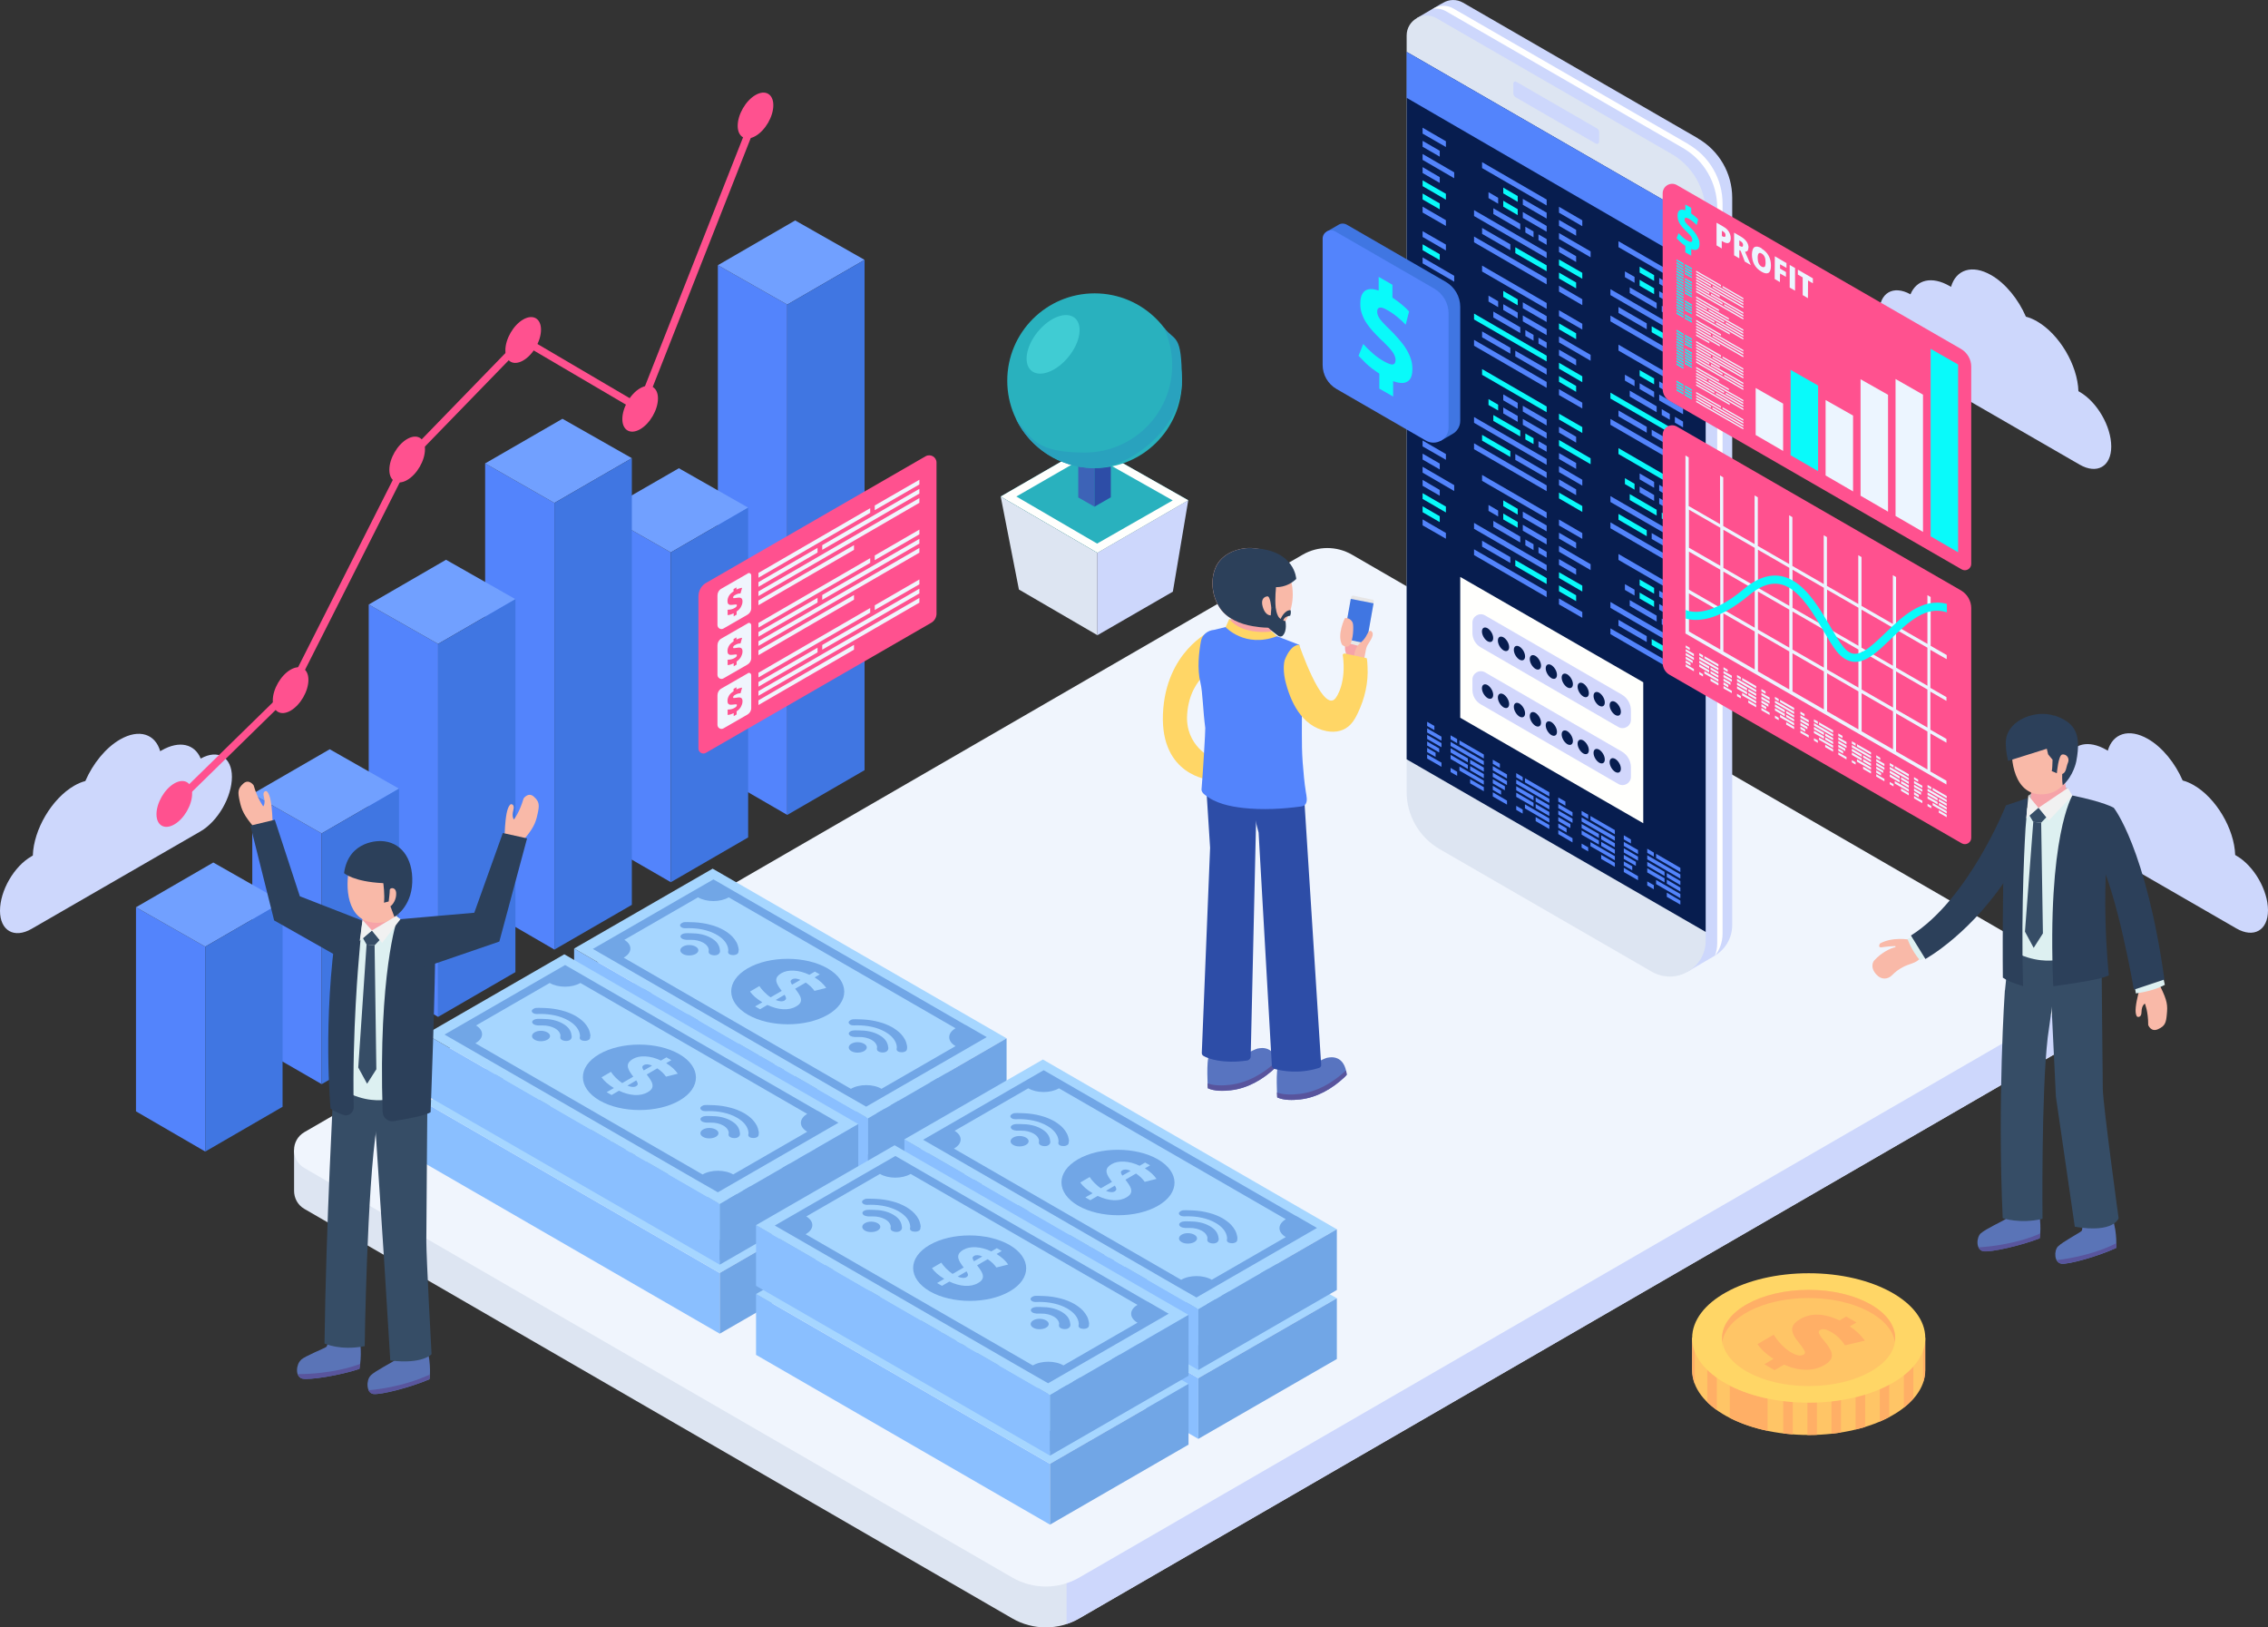 <svg xmlns="http://www.w3.org/2000/svg" viewBox="0 0 1692.8 1214.4"><rect x="0" y="0" width="1692.8" height="1214.4" fill="#333333" stroke="none"/><defs><style>.cls-11,.cls-12,.cls-14,.cls-15,.cls-16,.cls-18,.cls-19,.cls-2,.cls-20,.cls-21,.cls-22,.cls-23,.cls-24,.cls-26,.cls-27,.cls-29,.cls-3,.cls-32,.cls-33,.cls-34,.cls-35,.cls-37,.cls-38,.cls-39,.cls-40,.cls-41,.cls-6,.cls-7,.cls-8,.cls-9{stroke-width:0}.cls-2{fill:#a6d6ff}.cls-3{fill:#71a6e6}.cls-6{fill:#09fafa}.cls-7{fill:#8abfff}.cls-8{fill:#dde5f2}.cls-9{fill:#ff518f}.cls-11{fill:#f0f5fd}.cls-12{fill:#59559d}.cls-14{fill:#364d66}.cls-15{fill:#5874c0}.cls-16{fill:#58549d}.cls-18{fill:#f6a3a8}.cls-19{fill:#2d4da7}.cls-20{fill:#f9b9a8}.cls-21{fill:#ffd666}.cls-22{fill:#5384fc}.cls-23{fill:#f1f1f1}.cls-24{fill:#fffffd}.cls-26{fill:#071d4f}.cls-27{fill:#cdd7fc}.cls-29{fill:#ffaf66}.cls-32{fill:#ecf5ff}.cls-33{fill:#71a0ff}.cls-34{fill:#5a74b7}.cls-35{fill:#29b1be}.cls-37{fill:#ddf0f1}.cls-38{fill:#4076e2}.cls-39{fill:#d2d7fc}.cls-40{fill:#2c405a}.cls-41{fill:#ffc566}</style></defs><g style="isolation:isolate"><g id="Object"><path d="M1542.4 742.9c-1.2-1.2-2.6-2.3-4.2-3.2l-529.1-306c-11.4-6.6-25.4-6.6-36.8 0l-734 424.5h-18.8v30.4c0 5.2 2.5 10.5 7.7 13.5l528.4 305.6c15.4 8.9 34.5 8.9 49.9 0L1538.1 784c6.4-3.7 9.6-10.2 9.7-16.7v-30.8l-5.5 6.5Z" class="cls-8"/><path d="M796.2 1211.8c3.2-1.1 6.3-2.4 9.3-4.2l732.6-423.7c6.4-3.7 9.6-10.2 9.7-16.7v-30.8l-5.5 6.5c-1.2-1.2-2.6-2.3-4.2-3.2l-23.4-13.5-718.6 409.7v75.9Z" class="cls-27"/><path d="m1538.2 719.9-529.1-306c-11.4-6.6-25.4-6.6-36.8 0L227.2 844.8c-10.3 6-10.3 20.8 0 26.8l528.4 305.6c15.4 8.9 34.5 8.9 49.9 0l732.6-423.7c12.9-7.5 12.9-26.1 0-33.5Z" class="cls-11"/><path d="M149.8 566c-4.5-10.8-15.8-13.7-29.1-6.1-.4.2-.8.4-1.1.7-3.7-12.9-15.7-17-30-8.8-10.8 6.2-20.3 18.1-25.9 31-2.6.7-5.4 1.8-8.3 3.5-16.7 9.6-30.3 32.7-30.9 52.1l-1 .6C10.5 646.4 0 664.6 0 679.6c0 14.9 10.6 21 23.6 13.5l126-72.7c13-7.5 23.5-25.7 23.5-40.7 0-14.8-10.4-20.8-23.2-13.7Z" class="cls-27"/><path d="M1437 998.4v24.1c0 26.7-38.9 48.3-87 48.3s-87-21.6-87-48.3v-24.1h174Z" class="cls-41"/><path d="M1291.1 1033.9v24.1c8.1 4.2 17.7 7.5 28.2 9.7v-24.1c-10.5-2.2-20.1-5.5-28.2-9.7Zm44.4-.7h-1.9c-1.4 0-2.6 1.4-2.6 3.1v33.3c2.3.3 4.7.5 7.1.7v-34.1c0-1.7-1.2-3.1-2.6-3.1Zm18 0h-1.9c-1.4 0-2.6 1.4-2.6 3.1v34.5h1c2.1 0 4.1 0 6.1-.1v-34.4c0-1.7-1.2-3.1-2.6-3.1Zm18 0h-1.9c-1.4 0-2.6 1.4-2.6 3.1v33.6c2.4-.3 4.8-.6 7.1-1v-32.6c0-1.7-1.2-3.1-2.6-3.1Zm18 0h-1.9c-1.4 0-2.6 1.4-2.6 3.1v30.4c2.4-.6 4.8-1.2 7.1-1.9v-28.5c0-1.7-1.2-3.1-2.6-3.1Zm18-5.8h-1.9c-1.4 0-2.6 1.4-2.6 3.1v30.3c2.5-1.1 4.8-2.2 7.1-3.4v-26.9c0-1.7-1.2-3.1-2.6-3.1Zm18-16.2h-1.9c-1.4 0-2.6 1.4-2.6 3.1v36c2.7-2.1 5-4.3 7.1-6.6v-29.4c0-1.7-1.2-3.1-2.6-3.1Zm9.9 20.2c1-2.9 1.5-5.9 1.5-9v-24.1h-1.5v33.1Zm-156.6-21.6h-1.9c-1.4 0-2.6 1.4-2.6 3.1v33.4c2.1 2.1 4.5 4 7.1 5.9V1013c0-1.7-1.2-3.1-2.6-3.1Zm-15.8 12.7c0 3.5.7 7 2 10.3v-34.4h-2v24.1Z" class="cls-29"/><path d="M1263 998.4c0 26.7 38.9 48.3 87 48.3s87-21.6 87-48.3-38.9-48.3-87-48.3-87 21.6-87 48.3Z" class="cls-21"/><path d="M1285.4 998.4c0 19.8 28.9 35.9 64.6 35.9s64.6-16.1 64.6-35.9-28.9-35.9-64.6-35.9-64.6 16.1-64.6 35.9Z" class="cls-41"/><path d="M1350 968.6c33.8 0 61.5 14.5 64.3 32.8.2-1 .2-2 .2-3 0-19.8-28.9-35.9-64.6-35.9s-64.6 16.1-64.6 35.9 0 2 .2 3c2.8-18.4 30.5-32.8 64.3-32.8Z" class="cls-29"/><path d="m1385.6 986.9-4.9 2.9c4.6 3 8.3 6.5 11.2 10.6l-14.8 3.5c-2.8-4.3-6.3-7.6-10.4-10-2-1.1-3.6-1.8-4.8-2-1.3-.2-2.4 0-3.3.5-.8.5-1.2 1-1.1 1.7 0 .6.5 1.6 1.2 2.8.8 1.2 2 2.8 3.7 4.7 3.3 4 4.9 7.3 4.9 9.9 0 2.6-1.9 5-5.6 7.1-4.1 2.4-8.7 3.6-13.9 3.5-5.2 0-10.6-1.3-16.2-3.8l-7.1 4.1-7.6-4.4 6.8-4c-5.1-3.2-9.1-6.9-11.9-11l12.1-7.1c1.4 2.5 3.3 5 5.7 7.4 2.4 2.5 4.8 4.5 7.3 5.9 2.1 1.2 3.9 1.9 5.3 2.2 1.5.3 2.8 0 4-.6.8-.5 1.1-1.1 1-1.8-.1-.7-.7-1.8-1.6-3.1-.9-1.4-2.3-3.1-4-5.3-2-2.5-3.2-4.7-3.7-6.6-.5-1.9-.3-3.7.6-5.2.9-1.5 2.7-3.1 5.3-4.6 4-2.3 8.5-3.4 13.3-3.2 4.9.2 10.2 1.6 15.9 4.3l5-2.9 7.6 4.4Z" class="cls-29"/><path d="M819.1 412.5V474l-58.6-34.1-13.6-69.4 72.2 42z" class="cls-8"/><path d="m746.9 370.5 72.2 42 67.8-39.2-73.1-41.4-66.9 38.6z" class="cls-35"/><path d="M819.1 412.5V474l56.3-32.5 11.5-68.2-67.8 39.2z" class="cls-27"/><path d="m813.8 331.9-66.9 38.6 72.2 42 67.8-39.2-73.1-41.4Zm5.2 73.8-60.4-35.2 55.2-31.8 61.5 34.7-56.4 32.2Z" class="cls-24"/><path d="M816.9 328.5v49.6l-12.1-6.9v-49.7l12.1 7z" style="fill:#3d63b7;stroke-width:0"/><path d="M816.9 328.5v49.6l12.2-7v-49.7l-12.2 7.1z" class="cls-19"/><circle cx="817" cy="284.1" r="65.2" class="cls-35"/><path d="M868.5 244.2c4.1 8.5 6.4 18.1 6.4 28.3 0 36-29.2 65.2-65.2 65.2s-39.6-9.9-51.5-25.3c10.5 21.8 32.9 36.9 58.7 36.9s65.2-29.2 65.2-65.2-5.1-28.9-13.6-39.9Z" style="fill:#29a2be;stroke-width:0"/><ellipse cx="785.6" cy="256.4" rx="25.5" ry="14.8" style="stroke-width:0;fill:#40ccd3" transform="rotate(-50.8 786.394 256.238)"/><path d="M1543 565.6c4.5-10.8 15.8-13.7 29.1-6.1.4.2.8.4 1.1.7 3.7-12.9 15.7-17 30-8.8 10.8 6.2 20.3 18.1 25.9 31 2.6.7 5.4 1.8 8.3 3.5 16.7 9.6 30.3 32.7 30.9 52.1l1 .6c13 7.5 23.5 25.7 23.5 40.7 0 14.9-10.6 21-23.6 13.5l-126-72.7c-13-7.5-23.5-25.7-23.5-40.7 0-14.8 10.4-20.8 23.2-13.7Zm-117-346.1c4.5-10.8 15.8-13.7 29.1-6.1.4.2.8.4 1.1.7 3.7-12.9 15.7-17 30-8.8 10.8 6.2 20.3 18.1 25.9 31 2.6.7 5.4 1.8 8.3 3.5 16.7 9.6 30.3 32.7 30.9 52.1l1 .6c13 7.5 23.5 25.7 23.5 40.7 0 14.9-10.6 21-23.6 13.5l-126-72.7c-13-7.5-23.5-25.7-23.5-40.7 0-14.8 10.4-20.8 23.2-13.7Z" class="cls-27"/><path d="M886.1 532.6c2.3-29.3 24.5-36.5 24.5-36.5l-6.9-25.3s-33.8 15.3-35.7 62.1c-1.8 46.1 35 49 35 49l1.9-16.1s-20.7-9-18.8-33.1Z" class="cls-21"/><path d="M1004.2 479.3s-.9 4.4.2 7.4c.9 2.7.9 6.4.7 6.9-.2.5 4.5.7 4.5.7l4.4-3.4 5.2-11.7s.8-4.6.7-4.8c-.1-.2-3.7-2.4-3.7-2.4l-12 7.3Z" class="cls-18"/><path d="m1024.3 447.5-14-3c-.8-.2-1.7.3-1.8 1.1l-5.7 32.2c-.1.7.4 1.5 1.1 1.6l13.8 3.5c.9.2 1.8-.3 1.9-1.2l5.8-32.8c.1-.7-.4-1.4-1.2-1.6Z" style="fill:#e7e6e6;stroke-width:0"/><path d="m1002.9 476.6 17 3.6 5.3-30-17-3.3-5.3 29.7z" class="cls-38"/><path d="M1010.7 493.8s-1.5-9.3 5.1-14.5c2-1.6 3.6-3.8 4.6-6 .7-1.6 2.5-4 3.9-1.4 1.5 2.9-3 8-4 10.3-1.1 2.3-2.4 12-2.4 12l-7.1-.3Zm-7-32.3s-6 12.2-2 19.6c0 0 3.5 3.3 5.9 0 2.4-3.3 2.9-13.7 2.1-16.2-.8-2.5-3.9-4.3-6-3.5Z" class="cls-20"/><path d="M990.8 789.2c-2.8.9-5.5 2.2-7.9 3.8-5.5 3.7-9.1.2-9.1.2l-19.5 1.6c-2.3 2.8-1 24.1-1 24.1 5 2.3 11.7 2.1 17.1 1.5 12.5-1.4 23.8-7.9 33-16.5.7-.6 1.2-1.3 1.8-1.9-1.7-14.9-11.9-13.3-14.4-12.7Z" class="cls-15"/><path d="M1004.5 798.9c-9.7 9-21.5 15.9-34.7 17.4-5.2.6-11.6.8-16.7-1.1 0 2.2.2 3.7.2 3.7 5.1 2.3 11.7 2.1 17.1 1.5 12.5-1.4 23.8-7.9 33-16.5.7-.6 1.2-1.3 1.8-1.9-.1-1.1-.3-2.1-.5-3.1 0 0 0 .1-.1.1Z" class="cls-16"/><path d="M939 782.3c-2.8.9-5.5 2.2-7.9 3.8-5.5 3.7-9.1.2-9.1.2l-19.5 1.6c-2.3 2.8-1 24.1-1 24.1 5 2.3 11.7 2.1 17.1 1.5 12.5-1.4 23.8-7.9 33-16.5.7-.6 1.2-1.3 1.8-1.9-1.7-14.9-11.9-13.3-14.4-12.7Z" class="cls-15"/><path d="M952.7 792.1c-9.7 9-21.5 15.9-34.7 17.4-5.2.6-11.6.8-16.7-1.1 0 2.2.2 3.7.2 3.7 5.1 2.3 11.7 2.1 17.1 1.5 12.5-1.4 23.8-7.9 33-16.5.7-.6 1.2-1.3 1.8-1.9-.1-1.1-.3-2.1-.5-3.1 0 0 0 .1-.1.1Z" class="cls-16"/><path d="m917.5 461.8 2.9.8-.8 3.7-2.1-4.5z" style="fill:#bec1c5;stroke-width:0"/><path d="M899.9 581.9s2.1 30.8 3.3 50.7L897 785.7c0 .9.4 1.7 1.2 2.2 3.6 2.2 14.6 6 32.4 3.5 1.6-.2 2.9-1.5 2.9-3.1l4.7-205.6-38.3-.9Z" class="cls-19"/><path d="M973.2 591.9 933.6 579s-.7 18.9 5.8 42.3l9.9 174c.1 1.1 1 2.1 2.2 2.4 4.8 1.3 17.8 4 33-.8 1-.3 1.7-1.3 1.6-2.3l-12.9-202.8Z" class="cls-19"/><path d="m975 593-.3-1.8c-1.2-7.3-1.8-14.9-2.4-22.3-1.1-14.8-.3-29.3-.7-44.1-.3-14-1.5-28.1-1.8-42.2v-1.4l-21-8.1-31.2-5.9-11.4 2.8c-4.9.4-8.9 3.8-9.8 8.2-1.5 8-3 20.9-.4 31.3 1.7 6.9 1.9 21.3 3.6 33.7.2 1.3-1.9 35.9-2.8 45.9 0 0-.2 2 2.5 4 7.9 6.4 18.7 8.7 28.6 9.8 14.3 1.6 29 .8 43.2-1.1 5-.7 4.5-5.2 3.9-9Z" class="cls-22"/><path d="M919.6 457.3c1 .9 0 1.5 1 2.2 6.6 4.4 16.6 5.8 24.5 7.6 1.3.3 2.7.5 4.1.7l-.4 5.4c-8.4 2.3-16.3 1.8-22.2.5-4.4-1-8-2.3-8-6.5l.3-10.3.7.3Z" class="cls-18"/><path d="m917.5 461.8-2.7 6.2s14.4 15.8 38.2 6.8l-3.7-3.6s-21.9 3.4-31.8-9.4Z" class="cls-21"/><path d="M920.1 411.5c14.7-6.2 31.8-.9 39.4 11.9 7.1 11.8 7.3 28.2 0 40-4.2 6.8-17.6 5-24.4 3.9-9.5-1.6-19.2-5.6-24.5-13.3-5.8-8.5-7.3-20.2-3.7-29.7 2.3-6 7.2-10.3 13.1-12.8Z" class="cls-20"/><path d="M935.8 409.1c-5.2-.5-10.6.3-15.7 2.4-5.9 2.5-10.8 6.8-13.1 12.8-3.7 9.5-2.1 21.1 3.7 29.7 5.3 7.7 15 11.7 24.5 13.3 3 .5 7.2 1.1 11.4 1.1l1.9-9.2c-3.4 0-5.6-3.7-6.4-8.1-.7-4.4 1.8-5.9 3.9-6.1 2.2-.2 2.9 8.8 2.9 8.8l3.2-1c-.6-6.2.3-14.7.3-14.7s8.1.7 15.1-6.1c0 0-.9-21.5-31.6-22.9Z" class="cls-40"/><path d="m1019.9 491.1-16.4-3.5c-1.6.4-1.3 1.3-1.2 1.8 2.6 19.2-4.1 30.7-6.3 32.5-9.7 8.1-26.3-40.7-26.3-40.7s-6-1-10.8 11.3c0 0-1.8 5.3.3 15 3.7 15.5 12 34.5 31.1 38.1 7 1.3 13.5-.3 18.1-5.4 2.2-2.4 3.7-5.3 5.1-8.2 5.2-10.9 7.9-22.7 7.2-34.6 0-.5-.2-6.3-.8-6.4Z" class="cls-21"/><path d="M962.9 459.6c1.1-2.9.3-4.3.3-4.3-4.7 0-7.3 6.5-7.3 6.5-3.3-1.5-3.9-9.7-3.9-9.7l-3.1 1.6-.4 5.3-2.1 2.6v6.6c2.2 2.1 5.7 4.8 7.7 6.3 1 .7 2.5.7 3.3-.2 3.6-3.7 2-10.9 2-10.9-.9 0-1.6-.3-1.6-.3.7-3.3 5-3.6 5-3.6Z" class="cls-40"/><path d="m566.1 75.4-4.6 9.6-85.1 215.9-86.3-50.7-88.4 91.1-87 172-86.5 84.6 3.8 4 87.2-85.3 87-172.1 84.8-87.3 88.2 51.8 87.3-221.6L571 78l-4.9-2.6z" class="cls-9"/><path d="M477.8 289.7c-7.3 4.2-13.3 14.5-13.3 23 0 8.4 6 11.8 13.3 7.6 7.3-4.2 13.3-14.5 13.3-23 0-8.4-6-11.8-13.3-7.6ZM130.1 584.6c-7.3 4.2-13.3 14.5-13.3 23 0 8.4 6 11.8 13.3 7.6 7.3-4.2 13.3-14.5 13.3-23 0-8.4-6-11.8-13.3-7.6Zm86.8-84.9c-7.3 4.2-13.3 14.5-13.3 23 0 8.4 6 11.8 13.3 7.6 7.3-4.2 13.3-14.5 13.3-23 0-8.4-6-11.8-13.3-7.6Zm87-172.1c-7.3 4.2-13.3 14.5-13.3 23 0 8.4 6 11.8 13.3 7.6 7.3-4.2 13.3-14.5 13.3-23 0-8.4-6-11.8-13.3-7.6Zm86.6-89.2c-7.3 4.2-13.3 14.5-13.3 23 0 8.4 6 11.8 13.3 7.6 7.3-4.2 13.3-14.5 13.3-23 0-8.4-6-11.8-13.3-7.6ZM563.9 70.9c-7.3 4.2-13.3 14.5-13.3 23 0 8.4 6 11.8 13.3 7.6 7.3-4.2 13.3-14.5 13.3-23 0-8.4-6-11.8-13.3-7.6Z" class="cls-9"/><path d="M587.6 227.3v380.8l-51.8-30V197.9l51.8 29.4z" class="cls-22"/><path d="m535.8 197.9 51.8 29.4 57.7-33.4-51.8-29.4-57.7 33.4z" class="cls-33"/><path d="M587.6 227.3v380.8l57.7-33.4V193.9l-57.7 33.4z" class="cls-38"/><path d="M500.7 412.2v246.1l-51.8-29.9V382.7l51.8 29.5z" class="cls-22"/><path d="m448.9 382.7 51.8 29.5 57.7-33.4-51.7-29.4-57.8 33.3z" class="cls-33"/><path d="M500.7 412.2v246.1l57.7-33.4V378.8l-57.7 33.4z" class="cls-38"/><path d="M413.8 375.3v333.3l-51.7-30V345.8l51.7 29.5z" class="cls-22"/><path d="m362.1 345.8 51.7 29.5 57.8-33.4-51.8-29.4-57.7 33.3z" class="cls-33"/><path d="M413.8 375.3v333.3l57.8-33.4V341.9l-57.8 33.4z" class="cls-38"/><path d="M327 480.5v278.3l-51.8-30V451.1l51.8 29.4z" class="cls-22"/><path d="m275.2 451.1 51.8 29.4 57.7-33.4-51.8-29.4-57.7 33.4z" class="cls-33"/><path d="M327 480.5v278.3l57.7-33.4V447.1L327 480.5z" class="cls-38"/><path d="M240.1 621.9V809l-51.8-29.9V592.5l51.8 29.4z" class="cls-22"/><path d="m188.3 592.5 51.8 29.4 57.7-33.4-51.7-29.4-57.8 33.4z" class="cls-33"/><path d="M240.1 621.9V809l57.7-33.4V588.5l-57.7 33.4z" class="cls-38"/><path d="M153.2 706.4v152.9l-51.7-30V677l51.7 29.4z" class="cls-22"/><path d="m101.5 677 51.7 29.4 57.7-33.4-51.7-29.4-57.7 33.4z" class="cls-33"/><path d="M153.2 706.4v152.9l57.7-33.4V673l-57.7 33.4z" class="cls-38"/><path d="M1267.3 103.2 1092 2c-4.9-2.8-10.4-2.5-14.7 0s-.2 0-.2 0l-19.6 11.5 20.5 73.4v487.7c0 17.6 9.4 33.8 24.6 42.6l148.7 85.8 8.2 22.1 19.8-11.6c7.9-4.5 13.6-12.9 13.6-23.3V147.6c0-18.3-9.8-35.2-25.6-44.3Z" class="cls-27"/><path d="M1260.1 107.5 1084.7 6.3c-4.9-2.8-10.4-2.5-14.7 0s-.2 0-.2 0l-.4.3c3.2-.5 6.7 0 9.9 1.8l176.6 101.9c16 9.2 25.8 26.2 25.8 44.7v548.8c0 3.4-.6 6.5-1.7 9.4 3.5-4.4 5.7-10.1 5.7-16.5V151.9c0-18.3-9.8-35.2-25.6-44.3Z" style="fill:#fff;stroke-width:0"/><path d="M1273.1 159.2v542.7c0 20.6-22.3 33.5-40.2 23.2l-158.4-91.5c-15.2-8.8-24.6-25.1-24.6-42.6V26.5c0-11.4 12.4-18.6 22.3-12.9l175.3 101.2c15.8 9.1 25.6 26.1 25.6 44.3Z" class="cls-8"/><path d="m1049.9 566.6 223.2 128.8v-528L1049.9 38.7v527.9z" class="cls-26"/><path d="m1049.9 73 223.2 129.4v-35L1049.9 38.7V73z" class="cls-22"/><path d="M1192.1 95.9 1131.7 61c-1-.6-2.2.1-2.2 1.3v7.2c0 1.3.7 2.5 1.8 3.1l59.7 34.5c1.2.7 2.6-.2 2.6-1.5v-7.1c0-1.1-.6-2-1.5-2.6Z" class="cls-27"/><path d="M1226.5 509.1v105.2l-136.6-78.7V430.5l136.6 78.6z" class="cls-24"/><path d="m1210.5 518.3-102.1-59.1c-4.2-2.4-9.4.6-9.4 5.4v7.7c0 4.4 2.3 8.5 6.1 10.7l102.8 59.5c4.2 2.4 9.4-.6 9.4-5.4v-7c0-4.9-2.6-9.3-6.8-11.8Z" class="cls-39"/><path d="M1110.3 468.8c-2.3-1.3-4.2-.3-4.2 2.4 0 2.7 1.9 5.9 4.2 7.3 2.3 1.3 4.2.3 4.2-2.4 0-2.7-1.9-5.9-4.2-7.3Zm11.9 6.8c-2.3-1.3-4.2-.3-4.2 2.4 0 2.7 1.9 5.9 4.2 7.3 2.3 1.3 4.2.3 4.2-2.4 0-2.7-1.9-5.9-4.2-7.3Zm11.9 6.9c-2.3-1.3-4.2-.3-4.2 2.4 0 2.7 1.9 5.9 4.2 7.3 2.3 1.3 4.2.3 4.2-2.4 0-2.7-1.9-5.9-4.2-7.3Zm11.9 6.9c-2.3-1.3-4.2-.3-4.2 2.4 0 2.7 1.9 5.9 4.2 7.3 2.3 1.3 4.2.3 4.2-2.4 0-2.7-1.9-5.9-4.2-7.3Zm11.9 6.9c-2.3-1.3-4.2-.3-4.2 2.4 0 2.7 1.9 5.9 4.2 7.3 2.3 1.3 4.2.3 4.2-2.4 0-2.7-1.9-5.9-4.2-7.3Zm11.9 6.9c-2.3-1.3-4.2-.3-4.2 2.4 0 2.7 1.9 5.9 4.2 7.3 2.3 1.3 4.2.3 4.2-2.4 0-2.7-1.9-5.9-4.2-7.3Zm11.9 6.8c-2.3-1.3-4.2-.3-4.2 2.4 0 2.7 1.9 5.9 4.2 7.3 2.3 1.3 4.2.3 4.2-2.4 0-2.7-1.9-5.9-4.2-7.3Zm11.9 6.9c-2.3-1.3-4.2-.3-4.2 2.4 0 2.7 1.9 5.9 4.2 7.3 2.3 1.3 4.2.3 4.2-2.4 0-2.7-1.9-5.9-4.2-7.3Zm12 6.9c-2.3-1.3-4.2-.3-4.2 2.4 0 2.7 1.9 5.9 4.2 7.3 2.3 1.3 4.2.3 4.2-2.4 0-2.7-1.9-5.9-4.2-7.3Z" class="cls-26"/><path d="m1210.5 560.8-102.1-59.1c-4.2-2.4-9.4.6-9.4 5.4v7.7c0 4.4 2.3 8.5 6.1 10.7l102.8 59.5c4.2 2.4 9.4-.6 9.4-5.4v-7c0-4.9-2.6-9.3-6.8-11.8Z" class="cls-39"/><path d="M1110.3 511.2c-2.3-1.3-4.2-.3-4.2 2.4 0 2.7 1.9 5.9 4.2 7.3 2.3 1.3 4.2.3 4.2-2.4 0-2.7-1.9-5.9-4.2-7.3Zm11.9 6.9c-2.3-1.3-4.2-.3-4.2 2.4 0 2.7 1.9 5.9 4.2 7.3 2.3 1.3 4.2.3 4.2-2.4 0-2.7-1.9-5.9-4.2-7.3Zm11.9 6.9c-2.3-1.3-4.2-.3-4.2 2.4 0 2.7 1.9 5.9 4.2 7.3 2.3 1.3 4.2.3 4.2-2.4 0-2.7-1.9-5.9-4.2-7.3Zm11.9 6.9c-2.3-1.3-4.2-.3-4.2 2.4 0 2.7 1.9 5.9 4.2 7.3 2.3 1.3 4.2.3 4.2-2.4 0-2.7-1.9-5.9-4.2-7.3Zm11.9 6.9c-2.3-1.3-4.2-.3-4.2 2.4 0 2.7 1.9 5.9 4.2 7.3 2.3 1.3 4.2.3 4.2-2.4 0-2.7-1.9-5.9-4.2-7.3Zm11.9 6.8c-2.3-1.3-4.2-.3-4.2 2.4 0 2.7 1.9 5.9 4.2 7.3 2.3 1.3 4.2.3 4.2-2.4 0-2.7-1.9-5.9-4.2-7.3Zm11.9 6.9c-2.3-1.3-4.2-.3-4.2 2.4 0 2.7 1.9 5.9 4.2 7.3 2.3 1.3 4.2.3 4.2-2.4 0-2.7-1.9-5.9-4.2-7.3Zm11.9 6.9c-2.3-1.3-4.2-.3-4.2 2.4 0 2.7 1.9 5.9 4.2 7.3 2.3 1.3 4.2.3 4.2-2.4 0-2.7-1.9-5.9-4.2-7.3Zm12 6.9c-2.3-1.3-4.2-.3-4.2 2.4 0 2.7 1.9 5.9 4.2 7.3 2.3 1.3 4.2.3 4.2-2.4 0-2.7-1.9-5.9-4.2-7.3Z" class="cls-26"/><path d="m1082.7 556.6 24.8 14.3v-3l-24.8-14.3v3zm-17.5-10 10.7 6.1v-3l-10.7-6.2v3.1zm0 4.8 10.7 6.2v-3.1l-10.7-6.1v3zm0 14.6 10.7 6.2v-3.1l-10.7-6.1v3zm9-7.5-9-5.2v3l9 5.2v-3zm23.1 16.3 10.2 5.9v-3.1l-10.2-5.9v3.1zm-1.7-4-12.9-7.5v3l12.9 7.5v-3zm0-4.9-12.9-7.5v3.1l12.9 7.4v-3zm1.7 4 10.2 5.9v-3l-10.2-5.9v3zm-8-14.4 18.2 10.5v-3l-18.2-10.5v3zm-1.7-4-4.9-2.8v3l4.9 2.9v-3.1zm-4.9 24.6 4.9 2.8v-3l-4.9-2.9v3.1zm14.6 8.4 10.2 5.9v-3l-10.2-5.9v3zm-8-9.5 18.2 10.5v-3l-18.2-10.5v3zm-17.8-13.3-6.3-3.6v3.1l6.3 3.6v-3.1zm-.9-20-5.4-3.1v3.1l5.4 3.1v-3.1zm61.1 43.1 24.7 14.3v-3l-24.7-14.3v3zm-17.5-10 10.6 6.1v-3l-10.6-6.2v3.1zm0 4.9 10.6 6.1v-3l-10.6-6.2v3.1zm0 14.6 10.6 6.1v-3l-10.6-6.2v3.1zm9-7.6-9-5.2v3l9 5.2v-3zm23 16.3 10.2 5.9v-3l-10.2-5.9v3zm-1.6-4-12.9-7.5v3.1l12.9 7.4v-3zm0-4.9-12.9-7.4v3l12.9 7.5v-3.1zm1.6 4 10.2 5.9v-3l-10.2-5.9v3zm-8-14.3 18.2 10.5v-3.1l-18.2-10.5v3.1zm-1.7-4-4.8-2.9v3.1l4.8 2.8v-3zm-4.8 24.5 4.8 2.8v-3l-4.8-2.8v3zm14.5 8.4 10.2 5.9v-3l-10.2-5.9v3zm-8-9.5 18.2 10.6v-3.1l-18.2-10.5v3zm-17.8-13.2-6.2-3.6v3l6.2 3.6v-3zm-.9-20.1-5.3-3v3l5.3 3.1v-3.1zm61 43.1 24.8 14.3v-3l-24.8-14.3v3zm-17.4-10 10.6 6.1v-3l-10.6-6.2v3.1zm0 4.8 10.6 6.2v-3.1l-10.6-6.1v3zm0 14.6 10.6 6.2v-3.1l-10.6-6.1v3zm9-7.5-9-5.2v3l9 5.2v-3zm23 16.3 10.2 5.9V634l-10.2-5.8v3zm-1.7-4-12.9-7.5v3.1l12.9 7.4v-3zm0-4.9-12.9-7.4v3l12.9 7.4v-3zm1.7 4 10.2 5.9v-3l-10.2-5.9v3zm-8-14.4 18.2 10.6v-3.1l-18.2-10.5v3zm-1.7-4-4.9-2.8v3l4.9 2.9v-3.1zm-4.9 24.6 4.9 2.8v-3l-4.9-2.8v3zm14.6 8.4 10.2 5.9v-3l-10.2-5.9v3zm-8-9.5 18.2 10.5v-3l-18.2-10.5v3zm-17.8-13.3-6.2-3.6v3.1l6.2 3.6v-3.1zm-.9-20-5.3-3v3l5.3 3.1v-3.1zm61.1 43.1 24.7 14.4v-3.1l-24.7-14.3v3zm-17.5-10 10.6 6.1v-3l-10.6-6.1v3zm0 4.9 10.6 6.1v-3L1212 633v3.1zm0 14.6 10.6 6.1v-3l-10.6-6.2v3.1zm9-7.6-9-5.2v3l9 5.2v-3zm23.1 16.3 10.1 5.9v-3l-10.1-5.9v3zm-1.7-4-12.9-7.5v3.1l12.9 7.4v-3zm0-4.9-12.9-7.4v3l12.9 7.5v-3.1zm1.7 4 10.1 5.9v-3l-10.1-5.9v3zm-8-17.4v3.1l18.1 10.5v-3.1l-18.1-10.5zm-1.7-.9-4.9-2.9v3.1l4.9 2.8v-3zm-4.9 24.5 4.9 2.9v-3.1l-4.9-2.8v3zm14.6 8.5 10.1 5.8v-3l-10.1-5.9v3.1zm-8-9.5 18.1 10.5v-3.1l-18.1-10.5v3.1zm-17.8-13.3-6.3-3.6v3l6.3 3.6v-3zm-1-20-5.3-3.1v3l5.3 3.1v-3z" class="cls-22"/><path d="M647.9 885.9v45.4L428.5 804.6v-45.4l219.4 126.7z" class="cls-7"/><path d="m428.5 759.2 219.4 126.7 103.4-59.6-219.4-126.7-103.4 59.6z" class="cls-2"/><path d="M647.9 885.9v45.4l103.4-59.7v-45.3l-103.4 59.6zm72.8-69.6L532.5 707.6l-15.8 9.1-74.2 42.8 15.3 8.8 78.7 45.4 94.3 54.5 15.7 9 90-51.9-15.8-9.1ZM658 864c-6.3-3.7-16.6-3.7-22.9 0l-169.6-97.9s.2-.1.3-.2c6.2-3.6 6.3-9.4.2-13.1l55-31.7c6.3 3.7 16.6 3.7 22.9 0l169.3 97.7c-6.3 3.7-6.3 9.6 0 13.3L657.9 864Z" class="cls-3"/><path d="M677.1 833.1c0-1.3-.5-2.7-.7-3.6-.2-.8-.6-1.5-.9-2.2-.8-1.5-1.8-2.9-3-4.2-1.8-1.9-4-3.5-6.3-4.9-3.2-1.8-6.6-3.2-10.2-4.1-4-1.1-8.2-1.7-12.4-1.9-1.1 0-2.2 0-3.3-.1-1.1 0-2.2-.1-3.3 0-.9 0-1.8.3-2.5.8-.5.3-1.1.9-1.1 1.5s.4 1.2 1.1 1.6c1.6 1 3.6.6 5.4.6 7.2 0 14.8 1.4 21 5 5 2.9 8.2 6.8 8.5 11.3l-.2 1.6c0 .6.4 1.2 1.1 1.6.7.4 1.7.6 2.8.6s2.1-.3 2.9-.8c.8-.5 1.1-1.5 1-2.6Z" class="cls-3"/><path d="M662.9 832.8c-.1-1.8-.9-3.6-1.9-5-1.2-1.6-2.8-2.8-4.5-3.8-4.6-2.7-10-3.6-15.3-3.6-1.7 0-3.5-.2-5.2.2-1 .3-2.5.9-2.5 2.2 0 .6.5 1.2 1.2 1.7.8.4 1.8.7 3.1.8h3.2c3.7-.1 7.1.8 9.6 2.2 1.3.8 2.5 1.7 3.3 3.1.3.6.6 1.2.7 1.8.1.8-.3 1.6 0 2.4.1.6.6 1 1.1 1.3 2.2 1.3 6.8 1.2 7.3-2v-1.2Zm-17.9-2.4c-2.8-1.6-6.9-1.6-9.5-.1-2.6 1.5-2.8 4 0 5.6 2.6 1.5 6.9 1.4 9.5-.1 2.6-1.5 2.6-3.9 0-5.4Zm-93.6-69.8c0-1.3-.5-2.7-.7-3.6-.2-.8-.6-1.5-.9-2.2-.8-1.5-1.8-2.9-3-4.2-1.8-1.9-4-3.5-6.3-4.9-3.2-1.8-6.6-3.2-10.2-4.1-4-1.1-8.2-1.7-12.4-1.9-1.1 0-2.2 0-3.4-.1-1.1 0-2.2-.1-3.3 0-.9 0-1.8.3-2.5.8-.5.3-1.1.9-1.1 1.5s.4 1.2 1.1 1.6c1.6 1 3.6.6 5.4.6 7.2 0 14.8 1.4 21 5 5 2.9 8.2 6.8 8.5 11.3l-.2 1.6c0 .6.4 1.2 1.1 1.6.7.4 1.7.6 2.8.6s2.1-.3 2.9-.8c.8-.5 1.1-1.5 1-2.6Z" class="cls-3"/><path d="M537.3 760.2c-.1-1.8-.9-3.6-1.9-5-1.2-1.6-2.8-2.8-4.5-3.8-4.6-2.7-10-3.6-15.3-3.6-1.7 0-3.5-.2-5.2.2-1 .3-2.5.9-2.5 2.2 0 .6.5 1.2 1.2 1.7.8.4 1.8.7 3.1.8h3.2c3.7-.1 7.1.8 9.6 2.2 1.3.8 2.5 1.7 3.3 3.1.3.6.6 1.2.7 1.8.1.8-.3 1.6 0 2.4.1.6.6 1 1.1 1.3 2.2 1.3 6.8 1.2 7.3-2v-1.2Zm-18-2.3c-2.8-1.6-6.9-1.6-9.5-.1-2.6 1.5-2.8 4 0 5.6 2.6 1.5 6.9 1.4 9.5-.1 2.6-1.5 2.6-3.9 0-5.4Zm98.4 16.2c-16.5-9.5-43.3-9.5-59.7 0-16.4 9.5-16.3 25 .2 34.6 16.5 9.5 43.3 9.5 59.7 0 16.4-9.5 16.3-25-.2-34.6Z" class="cls-3"/><path d="m607.9 780.9 4-2.3-3.7-2.1-4.1 2.4c-4-1.9-7.8-2.9-11.5-3.1-3.7-.2-6.8.4-9.4 1.9-2.4 1.4-3.7 3-3.8 4.8-.2 1.8.9 4.1 3 7l1.1 1.4-8.3 4.8c-1.6-1.1-3.2-2.4-4.8-4-1.6-1.6-2.8-3.1-3.6-4.4l-7 4.1c1.9 2.7 4.9 5.4 9.2 8l-5.4 3.1 3.7 2.1 5.5-3.2c4 1.9 8 3 11.7 3.2 3.8.2 7.1-.5 9.9-2.2 1.6-.9 2.6-1.9 3.1-3s.5-2.3 0-3.8c-.5-1.4-1.8-3.5-4-6.3l7.9-4.6c2.7 1.8 4.9 3.9 6.5 6.2l8.8-2.2c-1.9-2.8-4.7-5.4-8.7-7.9Zm-22.1 17c-1.7 1-4 .9-6.8-.3l6.6-3.9c.7 1 1 1.9 1.1 2.5 0 .7-.2 1.2-1 1.6Zm5.4-11.6c-.7-1-1-1.8-1.1-2.4 0-.6.3-1.1 1.1-1.6 1.5-.9 3.6-.8 6.2.4l-6.3 3.6Z" class="cls-2"/><path d="M537.2 949.9v45.3L317.8 868.5v-45.3l219.4 126.7z" class="cls-7"/><path d="m317.8 823.2 219.4 126.7 103.4-59.7-219.4-126.6-103.4 59.6z" class="cls-2"/><path d="M537.2 949.9v45.3l103.4-59.6v-45.4l-103.4 59.7zm72.8-69.6L421.8 771.6l-15.8 9.1-74.2 42.8 15.3 8.8 78.7 45.4 94.3 54.5 15.7 9 90-51.9-15.8-9.1Zm-62.7 47.6c-6.3-3.7-16.6-3.7-22.9 0L354.8 830s.2-.1.3-.2c6.2-3.6 6.3-9.4.2-13.1l55-31.7c6.3 3.7 16.6 3.7 22.9 0l169.3 97.7c-6.3 3.7-6.3 9.6 0 13.3l-55.3 31.9Z" class="cls-3"/><path d="M566.4 897c0-1.3-.5-2.7-.7-3.6-.2-.8-.6-1.5-.9-2.2-.8-1.5-1.8-2.9-3-4.2-1.8-1.9-4-3.5-6.3-4.9-3.2-1.8-6.6-3.2-10.2-4.1-4-1.1-8.2-1.7-12.4-1.9-1.1 0-2.2 0-3.3-.1-1.1 0-2.2-.1-3.3 0-.9 0-1.8.3-2.5.8-.5.3-1.1.9-1.1 1.5s.4 1.2 1.1 1.6c1.6 1 3.6.6 5.4.6 7.2 0 14.8 1.4 21 5 5 2.9 8.2 6.8 8.5 11.3l-.2 1.6c0 .6.4 1.2 1.1 1.6.7.4 1.7.6 2.8.6s2.1-.3 2.9-.8c.8-.5 1.1-1.5 1-2.6Z" class="cls-3"/><path d="M552.2 896.7c-.1-1.8-.9-3.6-1.9-5-1.2-1.6-2.8-2.8-4.5-3.8-4.6-2.7-10-3.6-15.3-3.6-1.7 0-3.5-.2-5.2.2-1 .3-2.5.9-2.5 2.2 0 .6.5 1.2 1.2 1.7.8.4 1.8.7 3.1.8h3.2c3.7-.1 7.1.8 9.6 2.2 1.3.8 2.5 1.7 3.3 3.1.3.6.6 1.2.7 1.8.1.8-.3 1.6 0 2.4.1.6.6 1 1.1 1.3 2.2 1.3 6.8 1.2 7.3-2v-1.2Zm-17.9-2.4c-2.8-1.6-6.9-1.6-9.5-.1-2.6 1.5-2.8 4 0 5.6 2.6 1.5 6.9 1.4 9.5-.1 2.6-1.5 2.6-3.9 0-5.4Zm-93.6-69.8c0-1.3-.5-2.7-.7-3.6-.2-.8-.6-1.5-.9-2.2-.8-1.5-1.8-2.9-3-4.2-1.8-1.9-4-3.5-6.3-4.9-3.2-1.8-6.6-3.2-10.2-4.1-4-1.1-8.2-1.7-12.4-1.9-1.1 0-2.2 0-3.4-.1-1.1 0-2.2-.1-3.3 0-.9 0-1.8.3-2.5.8-.5.3-1.1.9-1.1 1.5s.4 1.2 1.1 1.6c1.6 1 3.6.6 5.4.6 7.2 0 14.8 1.4 21 5 5 2.9 8.2 6.8 8.5 11.3l-.2 1.6c0 .6.4 1.2 1.1 1.6.7.4 1.7.6 2.8.6s2.1-.3 2.9-.8c.8-.5 1.1-1.5 1-2.6Z" class="cls-3"/><path d="M426.6 824.2c-.1-1.8-.9-3.6-1.9-5-1.2-1.6-2.8-2.8-4.5-3.8-4.6-2.7-10-3.6-15.3-3.6-1.7 0-3.5-.2-5.2.2-1 .3-2.5.9-2.5 2.2 0 .6.5 1.2 1.2 1.7.8.4 1.8.7 3.1.8h3.2c3.7-.1 7.1.8 9.6 2.2 1.3.8 2.5 1.7 3.3 3.1.3.6.6 1.2.7 1.8.1.8-.3 1.6 0 2.4.1.6.6 1 1.1 1.3 2.2 1.3 6.8 1.2 7.3-2v-1.2Zm-18-2.4c-2.8-1.6-6.9-1.6-9.5-.1-2.6 1.5-2.8 4 0 5.6 2.6 1.5 6.9 1.4 9.5-.1 2.6-1.5 2.6-3.9 0-5.4ZM507 838c-16.5-9.5-43.3-9.5-59.7 0-16.4 9.5-16.3 25 .2 34.6 16.5 9.5 43.3 9.5 59.7 0 16.4-9.5 16.3-25-.2-34.6Z" class="cls-3"/><path d="m497.1 844.8 4-2.3-3.7-2.1-4.1 2.4c-4-1.9-7.8-2.9-11.5-3.1-3.7-.2-6.8.4-9.4 1.9-2.4 1.4-3.7 3-3.8 4.8-.2 1.8.9 4.1 3 7l1.1 1.4-8.3 4.8c-1.6-1-3.2-2.4-4.8-4-1.6-1.6-2.8-3.1-3.6-4.4l-7 4.1c1.9 2.7 4.9 5.4 9.2 8l-5.4 3.1 3.7 2.1 5.5-3.2c4 1.9 8 3 11.7 3.2 3.8.2 7.1-.5 9.9-2.2 1.6-.9 2.6-1.9 3.1-3s.5-2.3 0-3.8c-.5-1.4-1.8-3.5-4-6.3l7.9-4.6c2.7 1.8 4.9 3.9 6.5 6.2l8.8-2.2c-1.9-2.8-4.7-5.4-8.7-7.9Zm-22 17.1c-1.7 1-4 .9-6.8-.3l6.6-3.9c.7 1 1 1.9 1.1 2.5 0 .7-.2 1.2-1 1.6Zm5.4-11.7c-.7-1-1-1.8-1.1-2.4 0-.6.3-1.1 1.1-1.6 1.5-.9 3.6-.8 6.2.4l-6.3 3.6Z" class="cls-2"/><path d="M647.9 834.5v45.3L428.5 753.2v-45.4l219.4 126.7z" class="cls-7"/><path d="m428.5 707.8 219.4 126.7 103.4-59.7-219.4-126.6-103.4 59.6z" class="cls-2"/><path d="M647.9 834.5v45.3l103.4-59.6v-45.4l-103.4 59.7zm72.8-69.6L532.5 656.2l-15.8 9.1-74.2 42.8 15.3 8.8 78.7 45.4 94.3 54.5 15.7 9 90-51.9-15.8-9.1ZM658 812.5c-6.3-3.7-16.6-3.7-22.9 0l-169.6-97.9s.2-.1.3-.2c6.2-3.6 6.3-9.4.2-13.1l55-31.7c6.3 3.7 16.6 3.7 22.9 0l169.3 97.7c-6.3 3.7-6.3 9.6 0 13.3l-55.3 31.9Z" class="cls-3"/><path d="M677.1 781.6c0-1.3-.5-2.7-.7-3.6-.2-.8-.6-1.5-.9-2.2-.8-1.5-1.8-2.9-3-4.2-1.8-1.9-4-3.5-6.3-4.9-3.2-1.8-6.6-3.2-10.2-4.1-4-1.1-8.2-1.7-12.4-1.9-1.1 0-2.2 0-3.3-.1-1.1 0-2.2-.1-3.3 0-.9 0-1.8.3-2.5.8-.5.3-1.1.9-1.1 1.5s.4 1.2 1.1 1.6c1.6 1 3.6.6 5.4.6 7.2 0 14.8 1.4 21 5 5 2.9 8.2 6.8 8.5 11.3l-.2 1.6c0 .6.4 1.2 1.1 1.6.7.4 1.7.6 2.8.6s2.1-.3 2.9-.8c.8-.5 1.1-1.5 1-2.6Z" class="cls-3"/><path d="M662.9 781.3c-.1-1.8-.9-3.6-1.9-5-1.2-1.6-2.8-2.8-4.5-3.8-4.6-2.7-10-3.6-15.3-3.6-1.7 0-3.5-.2-5.2.2-1 .3-2.5.9-2.5 2.2 0 .6.5 1.2 1.2 1.7.8.4 1.8.7 3.1.8h3.2c3.7-.1 7.1.8 9.6 2.2 1.3.8 2.5 1.7 3.3 3.1.3.6.6 1.2.7 1.8.1.8-.3 1.6 0 2.4.1.6.6 1 1.1 1.3 2.2 1.3 6.8 1.2 7.3-2v-1.2Zm-17.9-2.4c-2.8-1.6-6.9-1.6-9.5-.1-2.6 1.5-2.8 4 0 5.6 2.6 1.5 6.9 1.4 9.5-.1 2.6-1.5 2.6-3.9 0-5.4Zm-93.6-69.8c0-1.3-.5-2.7-.7-3.6-.2-.8-.6-1.5-.9-2.2-.8-1.5-1.8-2.9-3-4.2-1.8-1.9-4-3.5-6.3-4.9-3.2-1.8-6.6-3.2-10.2-4.1-4-1.1-8.2-1.7-12.4-1.9-1.1 0-2.2 0-3.4-.1-1.1 0-2.2-.1-3.3 0-.9 0-1.8.3-2.5.8-.5.3-1.1.9-1.1 1.5s.4 1.2 1.1 1.6c1.6 1 3.6.6 5.4.6 7.2 0 14.8 1.4 21 5 5 2.9 8.2 6.8 8.5 11.3l-.2 1.6c0 .6.4 1.2 1.1 1.6.7.4 1.7.6 2.8.6s2.1-.3 2.9-.8c.8-.5 1.1-1.5 1-2.6Z" class="cls-3"/><path d="M537.3 708.8c-.1-1.8-.9-3.6-1.9-5-1.2-1.6-2.8-2.8-4.5-3.8-4.6-2.7-10-3.6-15.3-3.6-1.7 0-3.5-.2-5.2.2-1 .3-2.5.9-2.5 2.2 0 .6.5 1.2 1.2 1.7.8.4 1.8.7 3.1.8h3.2c3.7-.1 7.1.8 9.6 2.2 1.3.8 2.5 1.7 3.3 3.1.3.6.6 1.2.7 1.8.1.8-.3 1.6 0 2.4.1.6.6 1 1.1 1.3 2.2 1.3 6.8 1.2 7.3-2v-1.2Zm-18-2.4c-2.8-1.6-6.9-1.6-9.5-.1-2.6 1.5-2.8 4 0 5.6 2.6 1.5 6.9 1.4 9.5-.1 2.6-1.5 2.6-3.9 0-5.4Zm98.4 16.2c-16.5-9.5-43.3-9.5-59.7 0-16.4 9.5-16.3 25 .2 34.6 16.5 9.5 43.3 9.5 59.7 0 16.4-9.5 16.3-25-.2-34.6Z" class="cls-3"/><path d="m607.9 729.4 4-2.3-3.7-2.1-4.1 2.4c-4-1.9-7.8-2.9-11.5-3.1-3.7-.2-6.8.4-9.4 1.9-2.4 1.4-3.7 3-3.8 4.8-.2 1.8.9 4.1 3 7l1.1 1.4-8.3 4.8c-1.6-1-3.2-2.4-4.8-4-1.6-1.6-2.8-3.1-3.6-4.4l-7 4.1c1.9 2.7 4.9 5.4 9.2 8l-5.4 3.1 3.7 2.1 5.5-3.2c4 1.9 8 3 11.7 3.2 3.8.2 7.1-.5 9.9-2.2 1.6-.9 2.6-1.9 3.1-3s.5-2.3 0-3.8c-.5-1.4-1.8-3.5-4-6.3l7.9-4.6c2.7 1.8 4.9 3.9 6.5 6.2l8.8-2.2c-1.9-2.8-4.7-5.4-8.7-7.9Zm-22.1 17.1c-1.7 1-4 .9-6.8-.3l6.6-3.9c.7 1 1 1.9 1.1 2.5 0 .7-.2 1.2-1 1.6Zm5.4-11.7c-.7-1-1-1.8-1.1-2.4 0-.6.3-1.1 1.1-1.6 1.5-.9 3.6-.8 6.2.4l-6.3 3.6Z" class="cls-2"/><path d="M537.2 898.4v45.3L317.8 817.1v-45.4l219.4 126.7z" class="cls-7"/><path d="m317.8 771.7 219.4 126.7 103.4-59.6-219.4-126.7-103.4 59.6z" class="cls-2"/><path d="M537.2 898.4v45.3l103.4-59.6v-45.3l-103.4 59.6zm72.8-69.6L421.8 720.1l-15.8 9.1-74.2 42.8 15.3 8.8 78.7 45.4 94.3 54.5 15.7 9 90-51.9-15.8-9.1Zm-62.7 47.6c-6.3-3.7-16.6-3.7-22.9 0l-169.6-97.9s.2-.1.3-.2c6.2-3.6 6.3-9.4.2-13.1l55-31.7c6.3 3.7 16.6 3.7 22.9 0l169.3 97.7c-6.3 3.7-6.3 9.6 0 13.3l-55.3 31.9Z" class="cls-3"/><path d="M566.4 845.6c0-1.3-.5-2.7-.7-3.6-.2-.8-.6-1.5-.9-2.2-.8-1.5-1.8-2.9-3-4.2-1.8-1.9-4-3.5-6.3-4.9-3.2-1.8-6.6-3.2-10.2-4.1-4-1.1-8.2-1.7-12.4-1.9-1.1 0-2.2 0-3.3-.1-1.1 0-2.2-.1-3.3 0-.9 0-1.8.3-2.5.8-.5.3-1.1.9-1.1 1.5s.4 1.2 1.1 1.6c1.6 1 3.6.6 5.4.6 7.2 0 14.8 1.4 21 5 5 2.9 8.2 6.8 8.5 11.3l-.2 1.6c0 .6.4 1.2 1.1 1.6.7.4 1.7.6 2.8.6s2.1-.3 2.9-.8c.8-.5 1.1-1.5 1-2.6Z" class="cls-3"/><path d="M552.2 845.2c-.1-1.8-.9-3.6-1.9-5-1.2-1.6-2.8-2.8-4.5-3.8-4.6-2.7-10-3.6-15.3-3.6-1.7 0-3.5-.2-5.2.2-1 .3-2.5.9-2.5 2.2 0 .6.5 1.2 1.2 1.7.8.4 1.8.7 3.1.8h3.2c3.7-.1 7.1.8 9.6 2.2 1.3.8 2.5 1.7 3.3 3.1.3.6.6 1.2.7 1.8.1.8-.3 1.6 0 2.4.1.6.6 1 1.1 1.3 2.2 1.3 6.8 1.2 7.3-2v-1.2Zm-17.9-2.3c-2.8-1.6-6.9-1.6-9.5-.1-2.6 1.5-2.8 4 0 5.6 2.6 1.5 6.9 1.4 9.5-.1 2.6-1.5 2.6-3.9 0-5.4Zm-93.6-69.8c0-1.3-.5-2.7-.7-3.6-.2-.8-.6-1.5-.9-2.2-.8-1.5-1.8-2.9-3-4.2-1.8-1.9-4-3.5-6.3-4.9-3.2-1.8-6.6-3.2-10.2-4.1-4-1.1-8.2-1.7-12.4-1.9-1.1 0-2.2 0-3.4-.1-1.1 0-2.2-.1-3.3 0-.9 0-1.8.3-2.5.8-.5.3-1.1.9-1.1 1.5s.4 1.2 1.1 1.6c1.6 1 3.6.6 5.4.6 7.2 0 14.8 1.4 21 5 5 2.9 8.2 6.8 8.5 11.3l-.2 1.6c0 .6.4 1.2 1.1 1.6.7.4 1.7.6 2.8.6s2.1-.3 2.9-.8c.8-.5 1.1-1.5 1-2.6Z" class="cls-3"/><path d="M426.6 772.7c-.1-1.8-.9-3.6-1.9-5-1.2-1.6-2.8-2.8-4.5-3.8-4.6-2.7-10-3.6-15.3-3.6-1.7 0-3.5-.2-5.2.2-1 .3-2.5.9-2.5 2.2 0 .6.5 1.2 1.2 1.7.8.4 1.8.7 3.1.8h3.2c3.7-.1 7.1.8 9.6 2.2 1.3.8 2.5 1.7 3.3 3.1.3.6.6 1.2.7 1.8.1.8-.3 1.6 0 2.4.1.6.6 1 1.1 1.3 2.2 1.3 6.8 1.2 7.3-2v-1.2Zm-18-2.3c-2.8-1.6-6.9-1.6-9.5-.1-2.6 1.5-2.8 4 0 5.6 2.6 1.5 6.9 1.4 9.5-.1 2.6-1.5 2.6-3.9 0-5.4Zm98.4 16.2c-16.5-9.5-43.3-9.5-59.7 0-16.4 9.5-16.3 25 .2 34.6 16.5 9.5 43.3 9.5 59.7 0 16.4-9.5 16.3-25-.2-34.6Z" class="cls-3"/><path d="m497.1 793.4 4-2.3-3.7-2.1-4.1 2.4c-4-1.9-7.8-2.9-11.5-3.1-3.7-.2-6.8.4-9.4 1.9-2.4 1.4-3.7 3-3.8 4.8-.2 1.8.9 4.1 3 7l1.1 1.4-8.3 4.8c-1.6-1.1-3.2-2.4-4.8-4-1.6-1.6-2.8-3.1-3.6-4.4l-7 4.1c1.9 2.7 4.9 5.4 9.2 8l-5.4 3.1 3.7 2.1 5.5-3.2c4 1.9 8 3 11.7 3.2 3.8.2 7.1-.5 9.9-2.2 1.6-.9 2.6-1.9 3.1-3s.5-2.3 0-3.8c-.5-1.4-1.8-3.5-4-6.3l7.9-4.6c2.7 1.8 4.9 3.9 6.5 6.2l8.8-2.2c-1.9-2.8-4.7-5.4-8.7-7.9Zm-22 17c-1.7 1-4 .9-6.8-.3l6.6-3.9c.7 1 1 1.9 1.1 2.5 0 .7-.2 1.2-1 1.6Zm5.4-11.6c-.7-1-1-1.8-1.1-2.4 0-.6.3-1.1 1.1-1.6 1.5-.9 3.6-.8 6.2.4l-6.3 3.6Z" class="cls-2"/><path d="m1079.2 105.4-17.4-10.1v4.4l17.4 10v-4.3zm27 15.6v4.4l48.2 27.9v-4.4l-48.2-27.9zm-31.6-8.5-12.8-7.4v4.4l12.8 7.4v-4.4zm-12.8 6.8 23.6 13.7v-4.4l-23.6-13.7v4.4zm74.8 33.5 17.8 10.3v-4.4l-17.8-10.3v4.4zm-25.6-5 7.2 4.2v-4.4l-7.2-4.2v4.4zm25.6 14.8 17.8 10.3v-4.3l-17.8-10.4v4.4zm-62-30.4-12.8-7.5v4.4l12.8 7.4v-4.3zm73.7 47 6.1 3.5v-4.3l-6.1-3.5v4.3zm-9.8-10v4.3l6.1 3.6v-4.4l-6.1-3.5zm-23.9-9.5 20.1 11.7V167l-20.1-11.6v4.3zm-14.4 1.5 54.2 31.4v-4.4l-54.2-31.4v4.4zm6 8.9v4.4l21.1 12.2v-4.4l-21.1-12.2zm-27-5.8-17.4-10.1v4.4l17.4 10v-4.3zm21 16.5 54.2 31.4v-4.4l-54.2-31.3v4.3zm-21 1.7-17.4-10v4.3l17.4 10.1v-4.4zm27 20.1 48.2 27.9v-4.4l-48.2-27.9v4.4zm-44.4-6.1 23.6 13.7v-4.4l-23.6-13.7v4.4zm74.8 33.5 17.8 10.3v-4.4l-17.8-10.3v4.4zm-25.6-5 7.2 4.2v-4.4l-7.2-4.2v4.4zm11 6.3 10.8 6.3v-4.4L1122 227v4.3zm14.6 8.5 17.8 10.3v-4.4l-17.8-10.3v4.4zm-62-30.5-12.8-7.4v4.4l12.8 7.4v-4.4zm73.7 47.1 6.1 3.5v-4.4l-6.1-3.5v4.4zm-9.8-10.1v4.4l6.1 3.5v-4.3l-6.1-3.6zm-23.9-9.4 20.1 11.6v-4.3l-20.1-11.7v4.4zm-8.4 10.4v4.4l21.1 12.2v-4.4l-21.1-12.2zM1131 266l23.4 13.6v-4.4l-23.4-13.5v4.3zm-51.8-24.6-17.4-10v4.3l17.4 10.1v-4.4zm21 16.6 54.2 31.4V285l-54.2-31.4v4.4zm-25.6 8.9-12.8-7.4v4.3l12.8 7.4v-4.3zm58.2 33.7-10.8-6.3v4.4l10.8 6.3v-4.4zm3.8 6.5 17.8 10.4v-4.4l-17.8-10.3v4.3zm-14.6 1.4 10.8 6.3v-4.4l-10.8-6.3v4.4zm14.6 8.5 17.8 10.3v-4.4l-17.8-10.3v4.4zm-62-30.5-12.8-7.4v4.4l12.8 7.4v-4.4zm73.7 47.1 6.1 3.5v-4.4l-6.1-3.5v4.4zm-86.5-40.3 17.4 10.1V299l-17.4-10.1v4.4zm38.4 22.2 54.2 31.4v-4.4l-54.2-31.3v4.3zm-25.6-9.4-12.8-7.4v4.4l12.8 7.4v-4.4zm56.4 37.1 23.4 13.5v-4.3l-23.4-13.6v4.4zm-30.8-8 54.2 31.3v-4.3l-54.2-31.4v4.4z" class="cls-22"/><path d="M1132.8 146.3 1122 140v4.3l10.8 6.3v-4.3zm0 9.8-10.8-6.3v4.4l10.8 6.3v-4.4zm-53.6-11.5-17.4-10v4.3l17.4 10.1v-4.4zm-4.6 7.2-12.8-7.4v4.4l12.8 7.4v-4.4zm56.4 32.7v4.4l23.4 13.5V198l-23.4-13.5zm-56.4 5.2-12.8-7.4v4.4l12.8 7.4v-4.4zm58.2 33.7-10.8-6.3v4.4l10.8 6.3v-4.4zm-53.6-1.6-17.4-10.1v4.4l17.4 10.1v-4.4zm21 16.6 54.2 31.3v-4.3l-54.2-31.4v4.4zm-25.6-9.4-12.8-7.4v4.3l12.8 7.4V229zm4.6 30.7-17.4-10.1v4.4l17.4 10.1v-4.4zm27 20 48.2 27.9v-4.3l-48.2-27.9v4.3zm-44.4-6 23.6 13.7V283l-23.6-13.7v4.4zm56.4 28.3-7.2-4.2v4.4l7.2 4.1V302zm20.3 25.9 6.1 3.5V327l-6.1-3.5v4.4zm-23.9-13.8 20.1 11.6v-4.4l-20.1-11.6v4.4zm-8.4 14.7 21.1 12.2v-4.3l-21.1-12.2v4.3zm-44.4-15.9 17.4 10.1v-4.4l-17.4-10.1v4.4z" class="cls-6"/><path d="m1181 164.4-17.4-10.1v4.4l17.4 10.1v-4.4zm27 15.6v4.4l48.2 27.9v-4.4L1208 180zm-31.6-8.5-12.8-7.4v4.4l12.8 7.4v-4.4zm-12.8 6.8 23.6 13.7v-4.4l-23.6-13.7v4.4zm74.8 33.5 17.8 10.3v-4.3l-17.8-10.4v4.4zm-25.6-5 7.2 4.2v-4.4l-7.2-4.1v4.3zm25.6 14.8 17.8 10.3v-4.3l-17.8-10.3v4.3zm-62-30.4-12.8-7.4v4.3l12.8 7.4v-4.3zm73.7 47 6.1 3.6v-4.4l-6.1-3.5v4.3zm-9.8-10v4.3l6 3.6v-4.4l-6-3.5zm-23.9-9.5 20.1 11.7V226l-20.1-11.6v4.3zm-14.4 1.5 54.2 31.4v-4.4l-54.2-31.4v4.4zm6 8.9v4.4l21.1 12.2v-4.4l-21.1-12.2zm-27-5.8-17.4-10.1v4.4l17.4 10.1v-4.4zm21 16.5 54.2 31.4v-4.4l-54.2-31.3v4.3zm-21 1.8-17.4-10.1v4.4l17.4 10v-4.3zm27 20 48.2 27.9v-4.4l-48.2-27.9v4.4zm-44.4-6.1 23.6 13.7v-4.4l-23.6-13.7v4.4zm74.8 33.5 17.8 10.3v-4.4l-17.8-10.3v4.4zm-25.6-5 7.2 4.2v-4.4l-7.2-4.2v4.4zm11 6.3 10.8 6.3v-4.3l-10.8-6.3v4.3zm14.6 8.5 17.8 10.3v-4.4l-17.8-10.3v4.4zm-62-30.5-12.8-7.4v4.4l12.8 7.4v-4.4zm73.7 47.1 6.1 3.5v-4.3l-6.1-3.6v4.4zm-9.8-10.1v4.4l6 3.5v-4.3l-6-3.6zm-23.9-9.4 20.1 11.7v-4.4l-20.1-11.7v4.4zm-8.4 10.4v4.4l21.1 12.2v-4.4l-21.1-12.2zm24.8 18.7 23.4 13.6v-4.4l-23.4-13.5v4.3zm-51.8-24.5-17.4-10.1v4.4l17.4 10v-4.3zm21 16.5 54.2 31.4V344l-54.2-31.4v4.4zm-25.6 8.9-12.8-7.4v4.3l12.8 7.5v-4.4zm58.2 33.7-10.8-6.3v4.4l10.8 6.3v-4.4zm3.8 6.6 17.8 10.3v-4.4l-17.8-10.3v4.4zm-14.6 1.3 10.8 6.3v-4.4l-10.8-6.3v4.4zm14.6 8.5 17.8 10.3v-4.4l-17.8-10.3v4.4zm-62-30.5-12.8-7.4v4.4l12.8 7.4v-4.4zm73.7 47.1 6.1 3.5v-4.4l-6.1-3.5v4.4zm-86.5-40.3 17.4 10.1V358l-17.4-10.1v4.4zm38.4 22.3 54.2 31.3v-4.4l-54.2-31.3v4.4zm-25.6-9.4-12.8-7.5v4.4l12.8 7.4v-4.3zm56.4 37 23.4 13.5v-4.3l-23.4-13.6v4.4zm-30.8-8 54.2 31.4v-4.4l-54.2-31.4v4.4z" class="cls-22"/><path d="m1234.6 205.3-10.8-6.3v4.4l10.8 6.2v-4.3zm0 9.8-10.8-6.3v4.4l10.8 6.3v-4.4zm-53.6-11.5-17.4-10v4.4l17.4 10v-4.4zm-4.6 7.2-12.8-7.4v4.4l12.8 7.4v-4.4zm56.4 32.7v4.4l23.4 13.5V257l-23.4-13.5zm-56.4 5.2-12.8-7.4v4.4l12.8 7.4v-4.4zm58.2 33.7-10.8-6.2v4.3l10.8 6.3v-4.4zm-53.6-1.6-17.4-10.1v4.4l17.4 10.1v-4.4zm21 16.6 54.2 31.3v-4.3L1202 293v4.4zm-25.6-9.4-12.8-7.4v4.3l12.8 7.5V288zm4.6 30.7-17.4-10v4.3l17.4 10.1v-4.4zm27 20.1 48.2 27.9v-4.4l-48.2-27.9v4.4zm-44.4-6.1 23.6 13.7V342l-23.6-13.7v4.4zM1220 361l-7.2-4.2v4.4l7.2 4.2V361zm20.3 25.9 6 3.5V386l-6-3.5v4.4zm-23.9-13.8 20.1 11.6v-4.3l-20.1-11.7v4.4zm-8.4 14.7 21.1 12.3v-4.4l-21.1-12.2v4.3zm-44.4-15.9L1181 382v-4.4l-17.4-10v4.3z" class="cls-6"/><path d="m1079.2 338.8-17.4-10.1v4.4l17.4 10v-4.3zm27 15.6v4.4l48.2 27.9v-4.4l-48.2-27.9zm-31.6-8.5-12.8-7.4v4.4l12.8 7.4v-4.4zm-12.8 6.8 23.6 13.7V362l-23.6-13.7v4.4zm74.8 33.5 17.8 10.3v-4.4l-17.8-10.3v4.4zm-25.6-5 7.2 4.2V381l-7.2-4.2v4.4zm25.6 14.8 17.8 10.3V402l-17.8-10.4v4.4zm-62-30.4-12.8-7.5v4.4l12.8 7.4v-4.3zm73.7 47 6.1 3.5v-4.3l-6.1-3.6v4.4zm-9.8-10v4.3l6.1 3.6v-4.4l-6.1-3.5zm-23.9-9.5 20.1 11.7v-4.4l-20.1-11.7v4.4zm-14.4 1.5 54.2 31.4v-4.4l-54.2-31.4v4.4zm6 8.9v4.4l21.1 12.2v-4.4l-21.1-12.2zm-27-5.8-17.4-10.1v4.4l17.4 10v-4.3zm21 16.5 54.2 31.4v-4.4l-54.2-31.3v4.3z" class="cls-22"/><path d="m1132.8 379.7-10.8-6.3v4.3l10.8 6.3v-4.3zm0 9.8-10.8-6.3v4.4l10.8 6.2v-4.3zm-53.6-11.5-17.4-10v4.3l17.4 10.1V378zm-4.6 7.2-12.8-7.4v4.4l12.8 7.4v-4.4zm56.4 32.7v4.4l23.4 13.5v-4.4l-23.4-13.5z" class="cls-6"/><path d="m1181 397.8-17.4-10.1v4.4l17.4 10v-4.3zm27 15.6v4.4l48.2 27.9v-4.4l-48.2-27.9zm-31.6-8.5-12.8-7.4v4.4l12.8 7.4v-4.4zm-12.8 6.8 23.6 13.7V421l-23.6-13.7v4.4zm74.8 33.5 17.8 10.3v-4.4l-17.8-10.3v4.4zm-25.6-5 7.2 4.2V440l-7.2-4.1v4.3zm25.6 14.8 17.8 10.3V461l-17.8-10.3v4.3zm-62-30.4-12.8-7.4v4.3l12.8 7.4v-4.3zm73.7 47 6.1 3.6v-4.4l-6.1-3.5v4.3zm-9.8-10v4.3l6 3.6v-4.4l-6-3.5zm-23.9-9.5 20.1 11.7v-4.4l-20.1-11.6v4.3zm-14.4 1.5 54.2 31.4v-4.4l-54.2-31.4v4.4zm6 8.9v4.4l21.1 12.2v-4.4l-21.1-12.2zm-27-5.8-17.4-10.1v4.4l17.4 10v-4.3zm21 16.5 54.2 31.4v-4.4l-54.2-31.3v4.3z" class="cls-22"/><path d="m1234.6 438.7-10.8-6.3v4.4l10.8 6.2v-4.3zm0 9.8-10.8-6.3v4.4l10.8 6.3v-4.4zM1181 437l-17.4-10v4.3l17.4 10.1V437zm-4.6 7.2-12.8-7.4v4.4l12.8 7.4v-4.4zm56.4 32.7v4.4l23.4 13.5v-4.4l-23.4-13.5z" class="cls-6"/><path d="m1463.7 440.6-212.1-122.3c-4.7-2.7-10.6.7-10.6 6.2v170.2c0 3.6 1.9 7 5.1 8.8l218.1 125.8c3.2 1.8 7.1-.5 7.1-4.1V453.8c0-5.4-2.9-10.4-7.6-13.2Z" class="cls-9"/><path d="M1453 491.6v-2.8l-12-6.9v-36.4l-2.4-1.4v36.4l-23.4-13.5v-36.4l-2.4-1.4v36.4l-23.4-13.5v-36.4l-2.4-1.4v36.4l-23.4-13.5v-36.4l-2.4-1.4v36.4l-23.4-13.5v-36.4l-2.4-1.4v36.4l-23.4-13.5v-36.3l-2.4-1.4V406l-23.4-13.5v-36.3l-2.4-1.4v36.3l-23.4-13.5v-36.3l-2.4-1.4v132.8l2.4 1.4 192.4 111.3v-2.8l-12-6.9v-28.4l12 6.9v-2.8l-12-6.9v-28.4l12 6.9v-2.8l-12-6.9v-28.4l12 6.9Zm-40.2-23.2v28.4l-23.4-13.5v-28.4l23.4 13.5Zm-51.5 29.8-23.4-13.5v-28.4l23.4 13.5v28.4Zm2.4-27 23.4 13.5v28.4l-23.4-13.5v-28.4Zm-28.2 12.1-23.4-13.5v-28.4l23.4 13.5v28.4Zm-25.8-14.9-23.4-13.5v-28.4l23.4 13.5v28.4Zm0 2.8v28.4l-23.4-13.5v-28.4l23.4 13.5Zm2.4 1.4 23.4 13.5v28.4l-23.4-13.5v-28.4Zm25.8 14.9 23.4 13.5v28.4l-23.4-13.5v-28.4Zm25.8 14.9 23.4 13.5v28.4l-23.4-13.5v-28.4Zm25.8 14.9 23.4 13.5v28.4l-23.4-13.5v-28.4Zm0-2.8v-28.4l23.4 13.5V528l-23.4-13.5Zm-2.4-61v28.4l-23.4-13.5V440l23.4 13.5Zm-25.8-14.9V467l-23.4-13.5v-28.4l23.4 13.5Zm-25.8-14.9v28.4l-23.4-13.5v-28.4l23.4 13.5Zm-25.8-14.9v28.4l-23.4-13.5v-28.4l23.4 13.5Zm-49.1-28.5 23.4 13.5v28.4l-23.4-13.5v-28.4Zm0 31.3 23.4 13.5v28.4l-23.4-13.5v-28.4Zm0 31.2 23.4 13.5v28.4l-23.4-13.5v-28.4Zm178 131.4-23.4-13.5v-28.4l23.4 13.5v28.4Zm0-31.3-23.4-13.5V501l23.4 13.5v28.4Zm0-31.2-23.4-13.5v-28.4l23.4 13.5v28.4Z" class="cls-32"/><path d="M1453 450.6c-18.4-4.8-33.6 9.9-45.9 21.8-12 11.6-19.8 18.3-26.8 14.3-1.6-.9-3.1-2.3-4.7-4.3-2.9-3.6-6-9-9.4-14.7-7.6-13-16.3-27.7-28.1-34.5-11.4-6.6-23.8-4.4-36.6 6.4-24.2 20.3-38.5 17.6-43.3 15.6v6.4c7.8 2.2 23.6 2.4 47.2-17.4 10.9-9.1 20.6-11 29.7-5.8 10.5 6 18.7 20 25.9 32.3 3.5 5.9 6.7 11.4 9.9 15.4 2 2.5 4.2 4.5 6.4 5.7 2.5 1.4 4.9 2.1 7.4 2.1 8.9 0 17.6-8.4 26.7-17.2 12.7-12.3 25.9-25 41.7-19.8v-6.3Z" class="cls-6"/><path d="m1353.9 541.4 14.3 8.2v-1.7l-14.3-8.3v1.8zm-10.1-5.8 6.2 3.5v-1.7l-6.2-3.6v1.8zm0 2.8 6.2 3.5v-1.7l-6.2-3.6v1.8zm0 8.4 6.2 3.6v-1.8l-6.2-3.5v1.7zm5.2-4.4-5.2-3v1.8l5.2 3v-1.8zm13.3 9.5 5.9 3.4v-1.8l-5.9-3.4v1.8zm-.9-2.4-7.5-4.3v1.8l7.5 4.3v-1.8zm0-2.8-7.5-4.3v1.8l7.5 4.3v-1.8zm.9 2.4 5.9 3.3v-1.7l-5.9-3.4v1.8zm-4.6-8.3 10.5 6v-1.7l-10.5-6.1v1.8zm-.9-2.4-2.9-1.6v1.8l2.9 1.6v-1.8zm-2.9 14.2 2.9 1.7v-1.8l-2.9-1.6v1.7zm8.4 4.9 5.9 3.4v-1.8l-5.9-3.4v1.8zm-4.6-5.5 10.5 6.1v-1.8l-10.5-6v1.7zm-10.3-7.7-3.6-2.1v1.8l3.6 2.1v-1.8zm-.5-11.5-3.1-1.8v1.8l3.1 1.7v-1.7zm35.3 24.9 14.3 8.2v-1.7l-14.3-8.3v1.8zm-10.1-5.8 6.1 3.5v-1.7l-6.1-3.6v1.8zm0 2.8 6.1 3.5v-1.7l-6.1-3.6v1.8zm0 8.4 6.1 3.6v-1.8l-6.1-3.5v1.7zm5.2-4.4-5.2-3v1.8l5.2 3v-1.8zm13.3 9.5 5.9 3.4v-1.8l-5.9-3.4v1.8zm-1-2.4-7.4-4.3v1.8l7.4 4.3v-1.8zm0-2.8-7.4-4.3v1.8l7.4 4.3V563zm1 2.3 5.9 3.4V567l-5.9-3.4v1.7zm-4.6-8.2 10.5 6v-1.7l-10.5-6.1v1.8zm-1-2.4-2.8-1.6v1.8l2.8 1.6v-1.8zm-2.8 14.2 2.8 1.6v-1.7l-2.8-1.6v1.7zm8.4 4.9 5.9 3.4v-1.8l-5.9-3.4v1.8zm-4.6-5.5 10.5 6.1v-1.8l-10.5-6.1v1.8zm-10.3-7.7-3.6-2.1v1.8l3.6 2.1v-1.8zm-.5-11.5-3.1-1.8v1.8l3.1 1.7v-1.7zm35.3 24.9 14.2 8.2v-1.7l-14.2-8.3v1.8zm-10.1-5.8 6.1 3.5V570l-6.1-3.6v1.8zm0 2.8 6.1 3.5v-1.7l-6.1-3.6v1.8zm0 8.4 6.1 3.6v-1.8l-6.1-3.5v1.7zm5.2-4.4-5.2-3v1.8l5.2 3V575zm13.3 9.5 5.8 3.4v-1.8l-5.8-3.4v1.8zm-1-2.4-7.4-4.3v1.8l7.4 4.3v-1.8zm0-2.8-7.4-4.3v1.8l7.4 4.3v-1.8zm1 2.3 5.8 3.4v-1.7l-5.8-3.4v1.7zm-4.7-8.2 10.5 6v-1.7l-10.5-6.1v1.8zm-.9-2.4-2.8-1.6v1.8l2.8 1.6V571zm-2.8 14.2 2.8 1.6v-1.7l-2.8-1.6v1.7zm8.4 4.9 5.8 3.4v-1.8l-5.8-3.4v1.8zm-4.7-5.5 10.5 6.1v-1.8l-10.5-6.1v1.8zm-10.2-7.7-3.6-2.1v1.8l3.6 2.1v-1.8zm-.6-11.5-3-1.8v1.7l3 1.8v-1.7zm35.3 24.9 14.3 8.2v-1.7l-14.3-8.3v1.8zm-10.1-5.8 6.2 3.5v-1.7l-6.2-3.6v1.8zm0 2.8 6.2 3.5v-1.7l-6.2-3.6v1.8zm0 8.4 6.2 3.6v-1.8l-6.2-3.5v1.7zm5.2-4.4-5.2-3v1.8l5.2 3v-1.8zm13.3 9.5 5.9 3.4v-1.8l-5.9-3.4v1.8zm-.9-2.4-7.5-4.3v1.8l7.5 4.3v-1.8zm0-2.8-7.5-4.3v1.8l7.5 4.3v-1.8zm.9 2.3 5.9 3.4v-1.7l-5.9-3.4v1.7zm-4.6-10v1.7l10.5 6.1V594l-10.5-6.1zm-1-.6-2.8-1.6v1.8l2.8 1.6v-1.8zm-2.8 14.2 2.8 1.6v-1.7l-2.8-1.6v1.7zm8.4 4.9 5.9 3.4V608l-5.9-3.4v1.8zm-4.6-5.5 10.5 6.1v-1.8l-10.5-6.1v1.8zm-10.3-7.7-3.6-2.1v1.8l3.6 2.1v-1.8zm-.5-11.5-3.1-1.8v1.7l3.1 1.8v-1.7zM1268.3 492l14.3 8.2v-1.7l-14.3-8.3v1.8zm-10.1-5.9 6.1 3.6v-1.8l-6.1-3.5v1.7zm0 2.9 6.1 3.5v-1.7l-6.1-3.6v1.8zm0 8.4 6.1 3.5v-1.7l-6.1-3.6v1.8zm5.2-4.4-5.2-3v1.8l5.2 3V493zm13.3 9.4 5.9 3.4v-1.7l-5.9-3.4v1.7zm-1-2.3-7.4-4.3v1.8l7.4 4.3v-1.8zm0-2.8-7.4-4.3v1.8l7.4 4.3v-1.8zm1 2.3 5.9 3.4v-1.7l-5.9-3.4v1.7zm-4.6-8.3 10.5 6.1v-1.7l-10.5-6.1v1.7zm-1-2.3-2.8-1.6v1.7l2.8 1.7V489zm-2.8 14.2 2.8 1.6v-1.7l-2.8-1.7v1.8zm8.4 4.9 5.9 3.4v-1.8l-5.9-3.4v1.8zm-4.6-5.5 10.5 6.1v-1.8l-10.5-6.1v1.8zm-10.3-7.7-3.6-2.1v1.8l3.6 2.1v-1.8zm-.6-11.5-3-1.8v1.7l3 1.8v-1.7zm35.3 24.9 14.3 8.2v-1.7l-14.3-8.3v1.8zm-10.1-5.9 6.2 3.6v-1.8l-6.2-3.5v1.7zm0 2.9 6.2 3.5V507l-6.2-3.5v1.8zm0 8.4 6.2 3.5v-1.7l-6.2-3.6v1.8zm5.2-4.4-5.2-3v1.8l5.2 3v-1.8zm13.3 9.4 5.9 3.4v-1.7l-5.9-3.4v1.7zm-.9-2.3-7.5-4.3v1.8l7.5 4.3v-1.8zm0-2.8-7.5-4.3v1.8l7.5 4.3v-1.8zm.9 2.3 5.9 3.4v-1.7l-5.9-3.4v1.7zm-4.6-8.3 10.5 6.1V512l-10.5-6.1v1.7zm-1-2.3-2.8-1.6v1.7l2.8 1.7v-1.8zm-2.8 14.2 2.8 1.6v-1.7l-2.8-1.7v1.8zm8.4 4.9 5.9 3.4V526l-5.9-3.4v1.8zm-4.6-5.5 10.5 6.1v-1.8l-10.5-6.1v1.8zm-10.3-7.7-3.6-2.1v1.8l3.6 2.1v-1.8zm-.5-11.5-3.1-1.8v1.7l3.1 1.8v-1.7zm35.3 24.8 14.3 8.3v-1.7l-14.3-8.3v1.7zm-10.1-5.8 6.1 3.6v-1.8l-6.1-3.5v1.7zm0 2.9 6.1 3.5v-1.8l-6.1-3.5v1.8zm0 8.4 6.1 3.5v-1.7l-6.1-3.6v1.8zm5.2-4.4-5.2-3v1.8l5.2 3v-1.8zm13.3 9.4 5.9 3.4v-1.7l-5.9-3.4v1.7zm-1-2.3-7.4-4.3v1.8l7.4 4.3v-1.8zm0-2.8-7.4-4.3v1.8l7.4 4.3v-1.8zm1 2.3 5.9 3.4v-1.7l-5.9-3.4v1.7zm-4.6-8.3 10.5 6.1v-1.8l-10.5-6v1.7zm-1-2.3-2.8-1.6v1.7l2.8 1.7v-1.8zm-2.8 14.2 2.8 1.6v-1.7l-2.8-1.7v1.8zm8.4 4.9 5.9 3.4v-1.8l-5.9-3.4v1.8zm-4.6-5.5 10.5 6.1v-1.8l-10.5-6.1v1.8zm-10.3-7.7-3.6-2.1v1.8l3.6 2.1v-1.8zm-.5-11.5-3.1-1.8v1.7l3.1 1.8V516z" class="cls-32"/><path d="m1463.7 260.4-212.1-122.3c-4.7-2.7-10.6.7-10.6 6.2v146c0 3.6 1.9 7 5.1 8.8l218.1 125.8c3.2 1.8 7.1-.5 7.1-4.1V273.6c0-5.4-2.9-10.4-7.6-13.2Z" class="cls-9"/><path d="M1330.9 301.2v35.3l-20.5-11.9v-35.1l20.5 11.7z" class="cls-32"/><path d="M1357 287.7v63.9l-20.5-11.9V276l20.5 11.7z" class="cls-6"/><path d="M1383.1 310.1v56.6l-20.5-11.9v-56.3l20.5 11.6zm26.1-15.5v87.2l-20.5-11.9V283l20.5 11.6zm26.1-.1v102.4l-20.5-11.9V282.8l20.5 11.7z" class="cls-32"/><path d="M1461.5 272v140.1l-20.5-11.9V260.3l20.5 11.7zm-193.7-93.4c-.4-1.1-.9-2.1-1.5-3.2-.6-1-1.4-2-2.3-3.1-.9-1-1.8-2-2.8-3l-1.7-1.7c-.5-.5-.9-1-1.2-1.4-.3-.4-.6-.8-.7-1.2-.2-.4-.2-.8-.2-1.2 0-.7.2-1.1.7-1.3.5-.1 1.3.1 2.4.7 1.1.6 2.2 1.4 3.2 2.2 1 .9 1.9 1.7 2.7 2.5l1.1-4.2c-.5-.6-1.2-1.2-2.1-2-.9-.8-1.9-1.6-3.1-2.4v-4.2l-4.4-2.5v4.3c-1-.4-1.9-.5-2.7-.5-.7 0-1.4.3-1.8.7-.5.4-.8.9-1 1.6-.2.7-.3 1.5-.3 2.4 0 1.1.2 2.2.5 3.3.4 1 .8 2 1.4 2.9.6.9 1.3 1.8 2 2.6s1.5 1.6 2.3 2.4l2.1 2.1c.6.6 1.1 1.2 1.5 1.7.4.5.7 1 .9 1.5.2.5.3 1 .3 1.5 0 .8-.3 1.3-.8 1.4-.5.1-1.5-.2-2.9-1-1.3-.7-2.5-1.6-3.6-2.6s-2.1-2-2.9-2.9l-1.5 3.7c.5.6 1.3 1.4 2.4 2.5 1.1 1.1 2.4 2.1 4.1 3.3v4.8l4.4 2.5v-4.9c1.2.4 2.1.7 2.9.6.8 0 1.4-.2 1.9-.6.5-.4.8-.9 1.1-1.6.2-.7.3-1.4.3-2.2 0-1.2-.2-2.3-.5-3.4Z" class="cls-6"/><path d="M1301.2 224.5v1.1l-35.2-20.4v-1.1l35.2 20.4zm0 4.3v1.1l-35.2-20.4v-1.1l35.2 20.4zm0 8.5v1.1L1266 218v-1.1l35.2 20.4zm0 12.9v1.1l-35.2-20.4v-1.1l35.2 20.4zm-15.5-36.8 15.5 9v1.1l-15.5-9v-1.1zm-1.2-.7v1.1l-18.5-10.7V202l18.5 10.7zm-6.3.6 23 13.3v1.1l-23-13.3v-1.1zm-1.2-.7v1.1l-11-6.3v-1.1l11 6.3zm6.6 8.1v1.1l-17.6-10.2v-1.1l17.6 10.2zm-6.6-1.6 24.2 14v1.1l-24.2-14v-1.1zm-1.2-.7v1.1l-9.8-5.7v-1.1l9.8 5.7zm11.1 8.5 14.3 8.3v1.1l-14.3-8.3v-1.1zm-1.2-.7v1.1l-19.7-11.4v-1.1l19.7 11.4zm-2.7 4.9v1.1l-17-9.9v-1.1l17 9.9zm7.4 6.4v1.1l-24.4-14.1v-1.1l24.4 14.1zm-15.1-6.6 25.9 15v1.1l-25.9-15v-1.1zm-1.2-.7v1.1l-8.1-4.7v-1.1l8.1 4.7zm14 10.2 13 7.6v1.1l-13-7.6v-1.1zm-1.2-.7v1.1l-21-12.1v-1.1l21 12.1zm-6.1.8 20.4 11.8v1.1l-20.4-11.8v-1.1zm-1.2-.7v1.1L1266 233v-1.1l13.6 7.9zm11.4 8.7v1.1l-25-14.4v-1.1l25 14.4zm10.2 12.7v1.1l-35.2-20.4v-1.1l35.2 20.4zm0 4.3v1.1l-35.2-20.4v-1.1l35.2 20.4zm-16.7-16.1v1.1l-18.5-10.7v-1.1l18.5 10.7zm-6.3.6 23 13.3v1.1l-23-13.3V250zm-1.2-.7v1.1l-11-6.3V243l11 6.3zm6.6 8.1v1.1l-17.6-10.2v-1.1l17.6 10.2zm-7.8-2.3v1.1l-9.8-5.7v-1.1l9.8 5.7z" class="cls-32"/><path d="m1256.5 196.5-5.2-3v1.1l5.2 3v-1.1zm0 2.1-5.2-3v1.1l5.2 3v-1.1zm0 2.1-5.2-3.1v1.1l5.2 3.1v-1.1zm0 2.1-5.2-3.1v1.1l5.2 3.1v-1.1zm0 2.1-5.2-3.1v1.1l5.2 3.1v-1.1zm0 2-5.2-3v1.1l5.2 3v-1.1zm0 2.1-5.2-3v1.1l5.2 3V209zm0 2.1-5.2-3.1v1.1l5.2 3.1v-1.1zm0 2.1-5.2-3.1v1.1l5.2 3.1v-1.1zm0 2.1-5.2-3.1v1.1l5.2 3.1v-1.1zm0 2-5.2-3v1.1l5.2 3v-1.1zm0 2.1-5.2-3v1.1l5.2 3v-1.1zm0 2.1-5.2-3.1v1.1l5.2 3.1v-1.1zm0 2.1-5.2-3.1v1.1l5.2 3.1v-1.1zm0 2-5.2-3v1.1l5.2 3.1v-1.2zm0 2.1-5.2-3v1.1l5.2 3v-1.1zm0 2.1-5.2-3v1.1l5.2 3v-1.1zm0 2.1-5.2-3.1v1.1l5.2 3.1v-1.1zm0 2.1-5.2-3.1v1.1l5.2 3.1V234zm0 2-5.2-3v1.1l5.2 3V236zm6.3-35.9-5.3-3v1.1l5.3 3v-1.1zm0 2.1-5.3-3v1.1l5.3 3v-1.1zm0 2.1-5.3-3.1v1.2l5.3 3v-1.1zm0 2.1-5.3-3.1v1.1l5.3 3.1v-1.1zm0 4.1-5.3-3v1.1l5.3 3v-1.1zm0 2.1-5.3-3v1.1l5.3 3v-1.1zm0 2.1-5.3-3.1v1.1l5.3 3.1v-1.1zm0 2.1-5.3-3.1v1.1l5.3 3.1v-1.1zm0 2.1-5.3-3.1v1.1l5.3 3.1v-1.1zm0 2-5.3-3v1.1l5.3 3v-1.1zm0 6.3-5.3-3.1v1.1l5.3 3.1v-1.1zm0 2.1-5.3-3.1v1.1l5.3 3.1v-1.1zm0 2-5.3-3v1.1l5.3 3v-1.1zm0 2.1-5.3-3v1.1l5.3 3v-1.1zm0 4.2-5.3-3.1v1.1l5.3 3.1v-1.1zm0 2.1-5.3-3.1v1.1l5.3 3.1v-1.1z" class="cls-6"/><path d="M1301.2 277.1v1.1l-35.2-20.4v-1.1l35.2 20.4zm0 4.2v1.1l-35.2-20.3V261l35.2 20.3zm0 8.6v1.1l-35.2-20.4v-1.1l35.2 20.4zm0 12.8v1.1l-35.2-20.4v-1.1l35.2 20.4zm-15.5-36.7 15.5 8.9v1.1l-15.5-8.9V266zm-1.2-.8v1.2l-18.5-10.8v-1.1l18.5 10.7zm-6.3.7 23 13.3v1.1l-23-13.3v-1.1zm-1.2-.7v1.1l-11-6.4v-1.1l11 6.4zm6.6 8.1v1.1l-17.6-10.2v-1.1l17.6 10.2zm-6.6-1.7 24.2 14v1.1l-24.2-14v-1.1zm-1.2-.7v1.1l-9.8-5.7v-1.1l9.8 5.7zm11.1 8.6 14.3 8.3v1.1l-14.3-8.3v-1.1zm-1.2-.7v1.1l-19.7-11.4v-1.1l19.7 11.4zm-2.7 4.8v1.1l-17-9.8v-1.1l17 9.8zm7.4 6.5v1.1L1266 277v-1.1l24.4 14.2zm-15.1-6.6 25.9 15v1.1l-25.9-15v-1.1zm-1.2-.7v1.1l-8.1-4.7v-1.1l8.1 4.7zm14 10.2 13 7.5v1.1l-13-7.5V293zm-1.2-.7v1.1l-21-12.2v-1.1l21 12.2zm-6.1.8 20.4 11.8v1.1l-20.4-11.8v-1.1zm-1.2-.7v1.1l-13.6-7.9v-1.1l13.6 7.9zm11.4 8.7v1.1l-25-14.5v-1.1l25 14.5z" class="cls-32"/><path d="m1256.5 249.1-5.2-3.1v1.1l5.2 3.1v-1.1zm0 2.1-5.2-3.1v1.1l5.2 3.1v-1.1zm0 2.1-5.2-3.1v1.1l5.2 3.1v-1.1zm0 2-5.2-3v1.1l5.2 3v-1.1zm0 2.1-5.2-3v1.1l5.2 3v-1.1zm0 2.1-5.2-3.1v1.1l5.2 3.1v-1.1zm0 2.1-5.2-3.1v1.1l5.2 3.1v-1.1zm0 2.1-5.2-3.1v1.1l5.2 3.1v-1.1zm0 2-5.2-3v1.1l5.2 3v-1.1zm0 2.1-5.2-3v1.1l5.2 3v-1.1zm0 2.1-5.2-3.1v1.1l5.2 3.1v-1.1zm0 2.1-5.2-3.1v1.1l5.2 3.1V272zm0 2.1-5.2-3.1v1.1l5.2 3.1v-1.1zm6.3-21.4-5.3-3v1.1l5.3 3v-1.1zm0 2.1-5.3-3.1v1.1l5.3 3.1v-1.1zm0 2.1-5.3-3.1v1.1l5.3 3.1v-1.1zm0 2-5.3-3v1.1l5.3 3v-1.1zm0 4.2-5.3-3.1v1.2l5.3 3v-1.1zm0 2.1-5.3-3.1v1.1l5.3 3.1v-1.1zm0 2.1-5.3-3.1v1.1l5.3 3.1v-1.1zm0 2-5.3-3v1.1l5.3 3v-1.1zm0 2.1-5.3-3v1.1l5.3 3v-1.1zm0 2.1-5.3-3.1v1.1l5.3 3.1v-1.1z" class="cls-6"/><path d="M1301.2 315v1.1l-35.2-20.3v-1.1l35.2 20.3zm0 4.3v1.1L1266 300v-1.1l35.2 20.4zm-15.5-15.4 15.5 9v1.1l-15.5-9v-1.1zm-1.2-.7v1.1l-18.5-10.7v-1.1l18.5 10.7zm-6.3.7 23 13.3v1.1l-23-13.3v-1.1zm-1.2-.8v1.2l-11-6.4v-1.1l11 6.3z" class="cls-32"/><path d="m1256.5 287.1-5.2-3.1v1.1l5.2 3.1v-1.1zm0 2.1-5.2-3.1v1.1l5.2 3.1v-1.1zm0 2-5.2-3v1.1l5.2 3v-1.1zm0 2.1-5.2-3v1.1l5.2 3v-1.1zm6.3-2.6-5.3-3.1v1.1l5.3 3.1v-1.1zm0 2.1-5.3-3.1v1.1l5.3 3.1v-1.1zm0 2-5.3-3v1.1l5.3 3v-1.1zm0 2.1-5.3-3v1.1l5.3 3v-1.1z" class="cls-6"/><path d="m1286.3 169.1-5.1-2.9v16.9l3.9 2.3v-5.6l1.1.6c1.8 1 3.2 1.3 4.1.8 1-.5 1.5-1.7 1.5-3.5 0-1.7-.5-3.3-1.4-4.8-.9-1.5-2.3-2.8-4.2-3.8Zm1 7.6c-.4.2-.8.1-1.4-.2l-.7-.4v-3.9l1 .6c1.1.6 1.7 1.5 1.7 2.7 0 .7-.2 1.1-.5 1.3Zm17.8 8.2c0-3.3-2-6.2-6-8.5l-4.8-2.8v16.9l3.9 2.3v-6.2l1 .6 3.1 8 4.5 2.6-4.3-9.9c1.7-.1 2.5-1.1 2.5-3.1Zm-6.2-1.2-.7-.4v-3.9l.8.5c1.4.8 2 1.8 2 2.9 0 1.4-.7 1.7-2.1.9Zm16 1.6c-2.3-1.4-4.1-1.6-5.4-.9-1.2.8-1.8 2.6-1.9 5.4 0 2.9.6 5.4 1.8 7.6 1.2 2.2 3 4 5.3 5.3 2.3 1.4 4.1 1.6 5.3.9 1.2-.8 1.8-2.6 1.8-5.4 0-2.9-.6-5.4-1.8-7.5-1.2-2.2-3-3.9-5.3-5.3Zm2.2 13.7c-.5.5-1.2.5-2.2 0-2-1.1-3-3.4-3-6.6 0-3.3 1-4.4 3-3.2 1 .6 1.7 1.4 2.2 2.5.5 1.1.7 2.5.7 4.2 0 1.7-.3 2.8-.7 3.3Zm7.5 9.2 3.9 2.3.1-6.4 4.4 2.5V203l-4.4-2.6v-3.2l4.8 2.7v-3.6l-8.7-5.1-.1 17zm11.2 6.4 4 2.3V200l-4-2.3v16.9zm6.1-13.4v3.7l3.6 2.1v13.2l3.9 2.3.1-13.2 3.6 2.1v-3.7l-11.2-6.5z" class="cls-32"/><path d="m1079.1 210.3-73.8-42.6c-2.1-1.2-4.4-1.1-6.2 0l-8.9 5.2 8.6 19.8v72.9c0 7.4 4 14.3 10.4 18l62.6 36.1 3.4 9.3 9-5.2c3.3-1.9 5.7-5.4 5.7-9.8v-85c0-7.7-4.1-14.8-10.8-18.7Z" class="cls-38"/><path d="M1081.2 234v85c0 8.7-9.4 14.1-16.9 9.8l-66.7-38.5c-6.4-3.7-10.4-10.5-10.4-18v-94.2c0-4.8 5.2-7.8 9.4-5.4l73.8 42.6c6.7 3.9 10.8 11 10.8 18.7Z" class="cls-22"/><path d="M1039.3 212.3v9.8c2.9 1.9 5.4 3.8 7.5 5.6 2.1 1.8 3.7 3.3 4.9 4.7l-2.5 9.9c-1.8-1.9-3.9-3.9-6.3-5.8-2.4-2-4.9-3.7-7.6-5.2-2.6-1.5-4.5-2.1-5.7-1.7-1.2.3-1.7 1.3-1.7 3 0 1 .2 2 .6 2.9.4.9.9 1.9 1.7 2.9.8 1 1.7 2.1 2.9 3.3 1.1 1.2 2.5 2.5 4.1 4.1 2.4 2.4 4.7 4.7 6.7 7.1 2.1 2.4 3.9 4.7 5.4 7.1 1.5 2.4 2.7 4.9 3.6 7.4.9 2.6 1.3 5.2 1.3 8 0 1.9-.2 3.6-.7 5.2-.5 1.6-1.3 2.8-2.4 3.7-1.2.9-2.6 1.4-4.5 1.5-1.8 0-4.1-.4-6.8-1.4v11.5l-10.3-5.9v-11.2c-4.1-2.7-7.4-5.2-9.9-7.6-2.5-2.5-4.4-4.4-5.6-5.7l3.5-8.8c1.9 2.2 4.2 4.4 6.9 6.8 2.7 2.4 5.5 4.4 8.5 6.1 3.4 1.9 5.7 2.7 6.9 2.3 1.2-.3 1.8-1.4 1.8-3.3 0-1.2-.3-2.4-.8-3.5s-1.2-2.3-2.2-3.5c-.9-1.2-2.1-2.6-3.6-4-1.4-1.5-3.1-3.1-5-4.9-1.8-1.8-3.6-3.6-5.3-5.5-1.7-1.9-3.3-3.9-4.7-6-1.4-2.1-2.6-4.4-3.4-6.8-.9-2.4-1.3-5-1.3-7.7 0-2.1.2-3.9.7-5.5.5-1.6 1.3-2.9 2.4-3.9 1.1-.9 2.5-1.5 4.3-1.6 1.8-.1 3.8.3 6.3 1.1v-10.2l10.3 5.9Z" class="cls-6"/><path d="m527.1 434.9 163.7-94.4c3.7-2.1 8.2.5 8.2 4.7v112.7c0 2.8-1.5 5.4-3.9 6.8l-168.3 97.1c-2.4 1.4-5.5-.4-5.5-3.2V445c0-4.2 2.2-8.1 5.9-10.2Z" class="cls-9"/><path d="M566.1 441.3v3.5l120.1-69.6v-3.5l-120.1 69.6zm71.3-34.5-71.3 41.3v3.5l71.3-41.3v-3.5zm-23.7 3.5 72.5-42v-3.5l-72.5 42v3.5zm-3.5-1.5-44.1 25.6v3.5l44.1-25.6v-3.5zm76-50.8-33.3 19.2v3.5l33.3-19.2V358zm-36.7 21.2-83.4 48.3v3.6l83.4-48.4v-3.5zm-91.3 48.7-19.8 11.4c-1.8 1-2.9 2.9-2.9 5v22.1c0 2.3 2.5 3.8 4.5 2.6l17.9-10.3c1.7-1 2.8-2.8 2.8-4.8v-24.6c0-1.3-1.4-2.1-2.5-1.5Zm-5.1 24.9c-.7 1.3-1.8 2.4-3.3 3.5v2.3l-2.2 1.3v-2.3c-1.5.8-3 1.3-4.5 1.4v-4c.8 0 1.7-.1 2.7-.3 1-.2 1.8-.6 2.5-1 .6-.3 1-.7 1.3-1 .3-.3.4-.7.4-1.1 0-.3-.1-.4-.3-.5h-1c-.5 0-1.1.1-1.9.2-.9.1-1.6.1-2.2 0-.6-.2-1-.5-1.2-.9-.3-.4-.4-1.1-.4-2 0-1.3.4-2.6 1.1-3.8.7-1.2 1.9-2.3 3.4-3.3v-1.7l2.2-1.3v1.6c1.4-.7 2.8-1.1 4.2-1.3l-1.2 4.2c-1.5 0-2.8.5-4 1.2-.6.3-1 .6-1.2.9-.2.3-.3.6-.3.9 0 .3 0 .4.2.5.2 0 .5.1.9 0 .4 0 1-.1 1.7-.2 1.5-.3 2.5-.2 3.2.2.6.4 1 1.2 1 2.4 0 1.4-.4 2.7-1.1 4Zm13 25.7v3.5l120.1-69.6v-3.5l-120.1 69.6zm71.3-34.5-71.3 41.3v3.6l71.3-41.4V444zm-23.7 3.6 72.5-42v-3.5L613.7 444v3.6zm-3.5-1.5-44.1 25.5v3.5l44.1-25.5v-3.5zm76-50.9-33.3 19.3v3.5l33.3-19.3v-3.5zm-36.7 21.3-83.4 48.3v3.5l83.4-48.3v-3.5zm-91.3 48.6-19.8 11.4c-1.8 1-2.9 2.9-2.9 5v22.1c0 2.3 2.5 3.8 4.5 2.6l17.9-10.3c1.7-1 2.8-2.8 2.8-4.8v-24.6c0-1.3-1.4-2.1-2.5-1.5Zm-5.1 25c-.7 1.3-1.8 2.4-3.3 3.5v2.3l-2.2 1.3v-2.3c-1.5.8-3 1.3-4.5 1.4v-4c.8 0 1.7-.1 2.7-.3 1-.2 1.8-.6 2.5-1 .6-.3 1-.7 1.3-1 .3-.3.4-.7.4-1.1 0-.3-.1-.4-.3-.5h-1c-.5 0-1.1.1-1.9.2-.9.1-1.6.1-2.2 0-.6-.2-1-.5-1.2-.9-.3-.4-.4-1.1-.4-2 0-1.3.4-2.6 1.1-3.8.7-1.2 1.9-2.3 3.4-3.3v-1.7l2.2-1.3v1.6c1.4-.7 2.8-1.1 4.2-1.3l-1.2 4.2c-1.5 0-2.8.5-4 1.2-.6.3-1 .6-1.2.9-.2.3-.3.6-.3.9 0 .3 0 .4.2.5.2 0 .5.1.9 0 .4 0 1-.1 1.7-.2 1.5-.3 2.5-.2 3.2.2.6.4 1 1.2 1 2.4 0 1.4-.4 2.7-1.1 4Zm13 25.6v3.5l120.1-69.5v-3.5l-120.1 69.5zm71.3-34.5-71.3 41.4v3.5l71.3-41.3v-3.6zm-23.7 3.6 72.5-42v-3.5l-72.5 42v3.5zm-3.5-1.5-44.1 25.6v3.5l44.1-25.6v-3.5zm76-50.9-33.3 19.3v3.5l33.3-19.2v-3.6zm-36.7 21.3L566.1 502v3.5l83.4-48.3v-3.5zm-91.3 48.7-19.8 11.4c-1.8 1-2.9 2.9-2.9 5v22.1c0 2.3 2.5 3.8 4.5 2.6l17.9-10.3c1.7-1 2.8-2.8 2.8-4.8v-24.6c0-1.3-1.4-2.1-2.5-1.5Zm-5.1 24.9c-.7 1.3-1.8 2.4-3.3 3.5v2.3l-2.2 1.3v-2.3c-1.5.8-3 1.3-4.5 1.4v-4c.8 0 1.7-.1 2.7-.3 1-.2 1.8-.6 2.5-1 .6-.3 1-.7 1.3-1 .3-.3.4-.7.4-1.1 0-.3-.1-.4-.3-.5h-1c-.5 0-1.1.1-1.9.2-.9.1-1.6.1-2.2 0-.6-.2-1-.5-1.2-.9-.3-.4-.4-1.1-.4-2 0-1.3.4-2.6 1.1-3.8.7-1.2 1.9-2.3 3.4-3.3v-1.7l2.2-1.3v1.6c1.4-.7 2.8-1.1 4.2-1.3l-1.2 4.2c-1.5 0-2.8.5-4 1.2-.6.3-1 .6-1.2.9-.2.3-.3.6-.3.9 0 .3 0 .4.2.5.2 0 .5.1.9 0 .4 0 1-.1 1.7-.2 1.5-.3 2.5-.2 3.2.2.6.4 1 1.2 1 2.4 0 1.4-.4 2.7-1.1 4Z" class="cls-11"/><path d="M203.4 611.8c0 .2.2.4.3.6s-1.7 3.4-12.7 6.1c-.1-.3-.8-.4-.9-.6-8.1-9.5-9.7-13.3-11.2-20.1-1.5-6.8-1.5-9.3 2.7-13.1 4.2-3.8 7.7 1.3 7.7 1.3 3.1 10.6 7.2 15.7 7.2 15.7s1.8-1.8.5-6.8c-1.4-5 1.8-4.6 1.8-4.6s2 .7 3.2 7c1.2 6.3 1.4 14.7 1.4 14.7Zm173.3 9.8c0 .2-.2.4-.3.6s1.7 3.4 12.7 6.1c.1-.3.8-.4.9-.6 8.1-9.5 9.7-13.3 11.2-20.1 1.5-6.8 1.5-9.3-2.7-13.1-4.2-3.8-7.7 1.3-7.7 1.3-3.1 10.6-7.2 15.7-7.2 15.7s-1.8-1.8-.5-6.8c1.4-5-1.8-4.6-1.8-4.6s-2 .7-3.2 7c-1.2 6.3-1.4 14.7-1.4 14.7Z" class="cls-20"/><path d="M224.6 1014.7c3.6-3.1 17.3-8.4 18.9-9.6 1.6-1.2 1-7.2 1-7.2h23.7c2.5 12.5 0 23.6 0 23.6-14.4 4.8-37.3 8.5-42.7 7.2-5.4-1.4-4.5-10.8-.8-13.9Z" class="cls-34"/><path d="M222.3 1025.4c25.2-.2 41.5-5.7 46.6-7.7-.3 2.3-.6 3.8-.6 3.8-14.4 4.8-37.3 8.5-42.7 7.2-1.7-.4-2.7-1.7-3.2-3.2Z" class="cls-12"/><path d="M276.6 1026.4c3.4-3.4 16.5-10 18-11.3 1.5-1.4.4-7.3.4-7.3l23.6-2c3.6 12.1 2 23.4 2 23.4-13.9 6-36.4 11.8-41.9 11-5.5-.9-5.4-10.4-2.1-13.7Z" class="cls-34"/><path d="M275.1 1037.4c23.5-2.1 40.2-9.1 45.6-11.7 0 2.2-.3 3.5-.3 3.5-13.9 6-36.4 11.8-41.9 11-1.7-.3-2.8-1.3-3.5-2.7Z" class="cls-12"/><path d="M301.9 689.6c-5.3-2.2-5.8-3.9-5.8-3.9-1.5-5.8-1.7-11-1.7-11l-24.3 5.2c.5 1.8.5 4.9.3 8-1 .2-1.9 0-1.9 0l-4 4.6-1.5 11 19 8.2 15.5-8.1s9.6-11.7 4.3-13.9Z" class="cls-18"/><path d="M249 810.6s-5.7 104.5-6.8 191.9c0 0 11.5 5.6 30 2 0 0 1.6-117.3 9.1-164.8l6.3-17.6-3.3-10.9-32.8-8.5-2.5 7.9Z" class="cls-14"/><path d="M319.1 808.3s-.9 106.3-.9 118.1 3.9 84.1 3.9 84.1-6.7 7.7-30.8 4.7l-4.9-79.5-6.6-100L282 820l37-11.7Z" class="cls-14"/><path d="M288.4 813.7s-14.7 2.7-28.2-3.7l1.9-7.4 26.3 3.5v7.5Z" style="fill:#3d3e5a;stroke-width:0"/><path d="m297.2 687-.4 1c-28.1 14.5-26.3-.1-26.3-.1h-1.9l-5.6 7.8-4.6-1 3.8 121.9c14.7 6.5 26.2 3.9 26.2 3.9l8.6-42.1 7.3-83.7-7-7.7Z" class="cls-37"/><path d="m251.4 689.9 19.1-2.9-.9 8-1.7 19.8s-5.1 55.2-3.9 111.5c0 4.1-4.1 7.1-7.9 5.6-3.5-1.3-7.3-3-9.4-4.7 0 0-6.1-65.9 4.8-137.3Zm45-3.8c21.1 3.3 28.6 7.9 28.6 7.9 0 44.1-3.6 135.9-3.6 135.9-3.1 2.4-18 5.1-27.5 6.7-4.3.7-8.2-2.6-8.3-6.9-3.3-103.2 10.8-143.5 10.8-143.5Z" class="cls-40"/><path d="M303.6 670.5s-4.7 19.1-23.6 18.1c-21.7-1.1-22.3-28-19.3-40.5 2.9-11.6 18.2-24.9 33-15.2 11.1 7.3 14.6 20.1 9.9 37.5Z" class="cls-20"/><path d="M286.1 659.1s1.2 8.6.5 14.5l3.5-.9s.9-6.8.8-8.6c0-1.8 4.5-2.5 4.8 2.2.3 4.7-2.4 8.7-4.3 10l3 7.9s12.6-7.1 13.3-25.7c.7-18.6-9-30.6-23.4-30.9 0 0-24-1.3-27.5 23.9 0 0 6.7 6.4 29.1 7.5Zm-62.3 9.7-18.7-57.1-18.2 4.4 17.7 70.7 47.5 26.9 18.4-26.7-46.7-18.2zm151.5-47.2L354 681.1l-57.6 5 18.6 36.3 57.7-19.8 20.7-77-18.1-4z" class="cls-40"/><path d="m277.6 694.3-6.7 5.7 2.7 4.8 6 .6 3.8-4-5.8-7.1z" class="cls-14"/><path d="m273.6 704.8-6.2 91.8 6.6 12.1 6.9-10.8-1.3-92.5-6-.6z" class="cls-14"/><path d="m295.8 683.5 3.1 2.4-13.7 17.7-7.6-9.3 18.2-10.8zm-18.2 10.8-9.1 7.8 2.1-15.6 7 7.8z" class="cls-23"/><path d="m1597.1 737.8 15.4-1.5c5.3 10.7 5.4 14 4.8 20.5-.6 6.5-1.3 8.8-6.6 11.2-5.3 2.4-7.3-3.1-7.3-3.1 0-10.4-2.5-16-2.5-16s-2.4 1.2-2.5 6.1c0 4.9-3.2 3.7-3.2 3.7s-1.7-1.2-1.1-7.1c.6-6 2.9-13.6 2.9-13.7Z" class="cls-20"/><path d="m1614.7 729.9-21.3 6.8.8 4.6s12.9-1.6 21.6-6.4l-1.1-5.1Z" class="cls-37"/><path d="M1403.2 704.1s-2.5 3.8 2.5 2.6c0 0 5.2-.7 8.8-.7 0 0 .8.2 0 .8-3.4.9-9.6 3.4-15.7 10 0 0-3.7 4.4 1.6 10.3 3.7 4.2 8.5 3.8 11.6.8 3-3 4.6-4.2 8.6-6.4 3.7-2.1 10.2-2.8 12.7-6.7l-8.1-13.6s-12.7-2.4-22.1 2.9Z" class="cls-20"/><path d="m1429.3 698.1-5.5 2.6s2.3 7.6 9.2 15.9l6.1-3.1-9.9-15.3Z" class="cls-37"/><path d="M1478.5 920.3c3.4-3.2 16.7-9.3 18.3-10.5 1.6-1.3.5-7.1.5-7.1l23.7-1.4c3.3 11.8 1.4 22.7 1.4 22.7-14.1 5.5-36.7 10.6-42.2 9.6s-5.2-10.2-1.7-13.4Z" class="cls-34"/><path d="M1476.8 930.8c25.2-1.7 41.1-8.1 46-10.4-.2 2.3-.4 3.7-.4 3.7-14.1 5.5-36.7 10.6-42.2 9.6-1.7-.3-2.8-1.4-3.5-2.9Z" class="cls-12"/><path d="M1536.2 930c3.2-3.3 15.9-10 17.3-11.3 1.5-1.3.1-7 .1-7l23.1-2.6c3.9 11.4 2.7 22.2 2.7 22.2-13.5 6.2-35.4 12.4-40.8 11.7-5.4-.7-5.7-9.7-2.5-13Z" class="cls-34"/><path d="M1535.2 940.3c24.6-3 39.8-10.2 44.5-12.7 0 2.3-.2 3.6-.2 3.6-13.5 6.2-35.4 12.4-40.8 11.7-1.7-.2-2.8-1.3-3.5-2.7Z" class="cls-12"/><path d="M1496.4 739s-5.7 81.7-1.6 170c0 0 12.9 4.5 29.7.5 0 0-1-93.2 3.9-135.5l3.7-26.4 1.8-26.4-35.4-1.8-2 19.6Z" class="cls-14"/><path d="M1568.6 717s.7 83.6.9 95.6c.2 12 11.8 96.4 11.8 96.4s-3.2 11.4-32.7 6.4l-14.1-97-3.6-74.9-.3-16.8 38-9.8Zm-34 5.4s-15.4 2.8-29.7-3.7l2-7.5 27.7 3.6v7.7Z" class="cls-14"/><path d="m1543.4 588-1.6 2.1-25.8 12-2.1-8.5c14.6-9.4 29.5-5.6 29.5-5.6Z" style="fill:#bcbdbf;stroke-width:0"/><path d="M1541 580.7s.3 5.4 1.8 11.2l-11 12-9.5 8.2h-6l-1.7-6.9s2.3-14.2.9-19.4l25.5-5.2Z" class="cls-18"/><path d="M1535.1 716.3s-12 2.7-27.5-4l-4.5-111.3 13.6 2.7 13.1-2.2 16.2-8.6 5.3 8.1-7.6 85.3-8.5 30Z" class="cls-37"/><path d="M1511.8 618.4s-3.6 56.4-1.8 117.4c0 0-10.3-2.7-15.1-6.3 0 0-.8-77.9 2.3-128.5l16.5-5.6-.4 4.6-1.5 18.3Z" class="cls-40"/><path d="m1543.4 588 3.4 5.7-17.6 18.5-7.7-9.4 21.9-14.8z" class="cls-23"/><path d="M1577.7 602.8s-6.6-4.2-30.9-9.2c0 0-19 30.4-14.3 142.3 0 0 36.7-4.6 41.5-8.2 0 0-8-72.9 3.7-124.9Z" class="cls-40"/><path d="M1546.8 571.4s-2.9 20.1-21.7 21.3c-21.8 1.4-25-26.1-23.1-39.2 1.7-12.3 16-26 31.7-17.8 11.8 6.1 16.3 17.2 13.2 35.7Z" class="cls-20"/><path d="m1521.5 602.8-9.1 7.9 1.5-17 7.6 9.1z" class="cls-23"/><path d="m1521.5 602.8-6.7 5.8 2.8 4.7 5.9.6 3.8-4-5.8-7.1z" class="cls-14"/><path d="m1517.6 613.3-6.2 81.9 6.5 12.1 6.9-10.8-1.3-82.6-5.9-.6z" class="cls-14"/><path d="M1497.2 601s-27.5 69.7-70.9 97.1l10.8 17.5s35.8-19.6 64.5-66.2l-4.3-48.5Zm36.2-66.9c-13.9-4.8-34.1 3.1-36.1 17.4-.6 4.3.1 10.2 1.5 16.3l28.9-9.1 1 4.2 3.3 4c-.2 4.1-.1 6.3-.6 8.5l3.8 1.6s1.1-13.5 4-14c3-.5 5.8 2.6 4.3 6.1-1.5 3.5-1.1 7.2-4.3 8.5 0 0-.2 5 .4 8.4 8.1-7 10.1-17.9 10.1-17.9 4.2-21.7-1.8-29.2-16.5-34.3Zm44.3 68.7s24 29.9 37.8 128.1l-22.8 7.6s-12.3-72.6-27.5-101.1c-15.1-28.5 12.5-34.6 12.5-34.6Z" class="cls-40"/><path d="M894.4 1028.4v45.3L675 947.1v-45.4l219.4 126.7z" class="cls-7"/><path d="m675 901.7 219.4 126.7 103.4-59.6-219.4-126.7L675 901.7z" class="cls-2"/><path d="M894.4 1028.4v45.3l103.4-59.6v-45.3l-103.4 59.6zm72.8-69.6L779 850.1l-15.8 9.1L689 902l15.3 8.8 78.7 45.4 94.3 54.5 15.7 9 90-51.9-15.8-9.1Zm-62.7 47.6c-6.3-3.7-16.6-3.7-22.9 0L712 908.5s.2-.1.3-.2c6.2-3.6 6.3-9.4.2-13.1l55-31.7c6.3 3.7 16.6 3.7 22.9 0l169.3 97.7c-6.3 3.7-6.3 9.6 0 13.3l-55.3 31.9Z" class="cls-3"/><path d="M923.6 975.5c0-1.3-.5-2.7-.7-3.6-.2-.8-.6-1.5-.9-2.2-.8-1.5-1.8-2.9-3-4.2-1.8-1.9-4-3.5-6.3-4.9-3.2-1.8-6.6-3.2-10.2-4.1-4-1.1-8.2-1.7-12.4-1.9-1.1 0-2.2 0-3.3-.1-1.1 0-2.2-.1-3.3 0-.9 0-1.8.3-2.5.8-.5.3-1.1.9-1.1 1.5s.4 1.2 1.1 1.6c1.6 1 3.6.6 5.4.6 7.2 0 14.8 1.4 21 5 5 2.9 8.2 6.8 8.5 11.3l-.2 1.6c0 .6.4 1.2 1.1 1.6.7.4 1.7.6 2.8.6s2.1-.3 2.9-.8c.8-.5 1.1-1.5 1-2.6Z" class="cls-3"/><path d="M909.5 975.2c-.1-1.8-.9-3.6-1.9-5-1.2-1.6-2.8-2.8-4.5-3.8-4.6-2.7-10-3.6-15.3-3.6-1.7 0-3.5-.2-5.2.2-1 .3-2.5.9-2.5 2.2 0 .6.5 1.2 1.2 1.7.8.4 1.8.7 3.1.8h3.2c3.7-.1 7.1.8 9.6 2.2 1.3.8 2.5 1.7 3.3 3.1.3.6.6 1.2.7 1.8.1.8-.3 1.6 0 2.4.1.6.6 1 1.1 1.3 2.2 1.3 6.8 1.2 7.3-2v-1.2Zm-18-2.3c-2.8-1.6-6.9-1.6-9.5-.1-2.6 1.5-2.8 4 0 5.6 2.6 1.5 6.9 1.4 9.5-.1 2.6-1.5 2.6-3.9 0-5.4ZM797.9 903c0-1.3-.5-2.7-.7-3.6-.2-.8-.6-1.5-.9-2.2-.8-1.5-1.8-2.9-3-4.2-1.8-1.9-4-3.5-6.3-4.9-3.2-1.8-6.6-3.2-10.2-4.1-4-1.1-8.2-1.7-12.4-1.9-1.1 0-2.2 0-3.4-.1-1.1 0-2.2-.1-3.3 0-.9 0-1.8.3-2.5.8-.5.3-1.1.9-1.1 1.5s.4 1.2 1.1 1.6c1.6 1 3.6.6 5.4.6 7.2 0 14.8 1.4 21 5 5 2.9 8.2 6.8 8.5 11.3l-.2 1.6c0 .6.4 1.2 1.1 1.6.7.4 1.7.6 2.8.6s2.1-.3 2.9-.8c.8-.5 1.1-1.5 1-2.6Z" class="cls-3"/><path d="M783.8 902.7c-.1-1.8-.9-3.6-1.9-5-1.2-1.6-2.8-2.8-4.5-3.8-4.6-2.7-10-3.6-15.3-3.6-1.7 0-3.5-.2-5.2.2-1 .3-2.5.9-2.5 2.2 0 .6.5 1.2 1.2 1.7.8.4 1.8.7 3.1.8h3.2c3.7-.1 7.1.8 9.6 2.2 1.3.8 2.5 1.7 3.3 3.1.3.6.6 1.2.7 1.8.1.8-.3 1.6 0 2.4.1.6.6 1 1.1 1.3 2.2 1.3 6.8 1.2 7.3-2v-1.2Zm-18-2.4c-2.8-1.6-6.9-1.6-9.5-.1-2.6 1.5-2.8 4 0 5.6 2.6 1.5 6.9 1.4 9.5-.1 2.6-1.5 2.6-3.9 0-5.4Zm98.4 16.3c-16.5-9.5-43.3-9.5-59.7 0-16.4 9.5-16.3 25 .2 34.6 16.5 9.5 43.3 9.5 59.7 0 16.4-9.5 16.3-25-.2-34.6Z" class="cls-3"/><path d="m854.4 923.3 4-2.3-3.7-2.1-4.1 2.4c-4-1.9-7.8-2.9-11.5-3.1-3.7-.2-6.8.4-9.4 1.9-2.4 1.4-3.7 3-3.8 4.8-.2 1.8.9 4.1 3 7l1.1 1.4-8.3 4.8c-1.6-1.1-3.2-2.4-4.8-4-1.6-1.6-2.8-3.1-3.6-4.4l-7 4.1c1.9 2.7 4.9 5.4 9.2 8l-5.4 3.1 3.7 2.1 5.5-3.2c4 1.9 8 3 11.7 3.2 3.8.2 7.1-.5 9.9-2.2 1.6-.9 2.6-1.9 3.1-3s.5-2.3 0-3.8c-.5-1.4-1.8-3.5-4-6.3l7.9-4.6c2.7 1.8 4.9 3.9 6.5 6.2l8.8-2.2c-1.9-2.8-4.7-5.4-8.7-7.9Zm-22.1 17.1c-1.7 1-4 .9-6.8-.3l6.6-3.9c.7 1 1 1.9 1.1 2.5 0 .7-.2 1.2-1 1.6Zm5.4-11.6c-.7-1-1-1.8-1.1-2.4 0-.6.3-1.1 1.1-1.6 1.5-.9 3.6-.8 6.2.4l-6.3 3.6Z" class="cls-2"/><path d="M783.7 1092.3v45.4L564.3 1011v-45.4l219.4 126.7z" class="cls-7"/><path d="m564.3 965.6 219.4 126.7 103.4-59.6L667.7 906l-103.4 59.6z" class="cls-2"/><path d="M783.7 1092.3v45.4l103.4-59.7v-45.3l-103.4 59.6zm72.8-69.6L668.3 914l-15.8 9.1-74.2 42.8 15.3 8.8 78.7 45.4 94.3 54.5 15.7 9 90-51.9-15.8-9.1Zm-62.7 47.7c-6.3-3.7-16.6-3.7-22.9 0l-169.6-97.9s.2-.1.3-.2c6.2-3.6 6.3-9.4.2-13.1l55-31.7c6.3 3.7 16.6 3.7 22.9 0l169.3 97.7c-6.3 3.7-6.3 9.6 0 13.3l-55.3 31.9Z" class="cls-3"/><path d="M812.9 1039.5c0-1.3-.5-2.7-.7-3.6-.2-.8-.6-1.5-.9-2.2-.8-1.5-1.8-2.9-3-4.2-1.8-1.9-4-3.5-6.3-4.9-3.2-1.8-6.6-3.2-10.2-4.1-4-1.1-8.2-1.7-12.4-1.9-1.1 0-2.2 0-3.3-.1-1.1 0-2.2-.1-3.3 0-.9 0-1.8.3-2.5.8-.5.3-1.1.9-1.1 1.5s.4 1.2 1.1 1.6c1.6 1 3.6.6 5.4.6 7.2 0 14.8 1.4 21 5 5 2.9 8.2 6.8 8.5 11.3l-.2 1.6c0 .6.4 1.2 1.1 1.6.7.4 1.7.6 2.8.6s2.1-.3 2.9-.8c.8-.5 1.1-1.5 1-2.6Z" class="cls-3"/><path d="M798.8 1039.2c-.1-1.8-.9-3.6-1.9-5-1.2-1.6-2.8-2.8-4.5-3.8-4.6-2.7-10-3.6-15.3-3.6-1.7 0-3.5-.2-5.2.2-1 .3-2.5.9-2.5 2.2 0 .6.5 1.2 1.2 1.7.8.4 1.8.7 3.1.8h3.2c3.7-.1 7.1.8 9.6 2.2 1.3.8 2.5 1.7 3.3 3.1.3.6.6 1.2.7 1.8.1.8-.3 1.6 0 2.4.1.6.6 1 1.1 1.3 2.2 1.3 6.8 1.2 7.3-2v-1.2Zm-18-2.4c-2.8-1.6-6.9-1.6-9.5-.1-2.6 1.5-2.8 4 0 5.6 2.6 1.5 6.9 1.4 9.5-.1 2.6-1.5 2.6-3.9 0-5.4ZM687.2 967c0-1.3-.5-2.7-.7-3.6-.2-.8-.6-1.5-.9-2.2-.8-1.5-1.8-2.9-3-4.2-1.8-1.9-4-3.5-6.3-4.9-3.2-1.8-6.6-3.2-10.2-4.1-4-1.1-8.2-1.7-12.4-1.9-1.1 0-2.2 0-3.4-.1-1.1 0-2.2-.1-3.3 0-.9 0-1.8.3-2.5.8-.5.3-1.1.9-1.1 1.5s.4 1.2 1.1 1.6c1.6 1 3.6.6 5.4.6 7.2 0 14.8 1.4 21 5 5 2.9 8.2 6.8 8.5 11.3l-.2 1.6c0 .6.4 1.2 1.1 1.6.7.4 1.7.6 2.8.6s2.1-.3 2.9-.8c.8-.5 1.1-1.5 1-2.6Z" class="cls-3"/><path d="M673.1 966.6c-.1-1.8-.9-3.6-1.9-5-1.2-1.6-2.8-2.8-4.5-3.8-4.6-2.7-10-3.6-15.3-3.6-1.7 0-3.5-.2-5.2.2-1 .3-2.5.9-2.5 2.2 0 .6.5 1.2 1.2 1.7.8.4 1.8.7 3.1.8h3.2c3.7-.1 7.1.8 9.6 2.2 1.3.8 2.5 1.7 3.3 3.1.3.6.6 1.2.7 1.8.1.8-.3 1.6 0 2.4.1.6.6 1 1.1 1.3 2.2 1.3 6.8 1.2 7.3-2v-1.2Zm-18-2.3c-2.8-1.6-6.9-1.6-9.5-.1-2.6 1.5-2.8 4 0 5.6 2.6 1.5 6.9 1.4 9.5-.1 2.6-1.5 2.6-3.9 0-5.4Zm98.4 16.2c-16.5-9.5-43.3-9.5-59.7 0-16.4 9.5-16.3 25 .2 34.6 16.5 9.5 43.3 9.5 59.7 0 16.4-9.5 16.3-25-.2-34.6Z" class="cls-3"/><path d="m743.7 987.3 4-2.3-3.7-2.1-4.1 2.4c-4-1.9-7.8-2.9-11.5-3.1-3.7-.2-6.8.4-9.4 1.9-2.4 1.4-3.7 3-3.8 4.8-.2 1.8.9 4.1 3 7l1.1 1.4-8.3 4.8c-1.6-1-3.2-2.4-4.8-4-1.6-1.6-2.8-3.1-3.6-4.4l-7 4.1c1.9 2.7 4.9 5.4 9.2 8l-5.4 3.1 3.7 2.1 5.5-3.2c4 1.9 8 3 11.7 3.2 3.8.2 7.1-.5 9.9-2.2 1.6-.9 2.6-1.9 3.1-3s.5-2.3 0-3.8c-.5-1.4-1.8-3.5-4-6.3l7.9-4.6c2.7 1.8 4.9 3.9 6.5 6.2l8.8-2.2c-1.9-2.8-4.7-5.4-8.7-7.9Zm-22.1 17c-1.7 1-4 .9-6.8-.3l6.6-3.9c.7 1 1 1.9 1.1 2.5 0 .7-.2 1.2-1 1.6Zm5.4-11.6c-.7-1-1-1.8-1.1-2.4 0-.6.3-1.1 1.1-1.6 1.5-.9 3.6-.8 6.2.4l-6.3 3.6Z" class="cls-2"/><path d="M894.4 976.9v45.4L675 895.6v-45.4l219.4 126.7z" class="cls-7"/><path d="m675 850.2 219.4 126.7 103.4-59.6-219.4-126.7L675 850.2z" class="cls-2"/><path d="M894.4 976.9v45.4l103.4-59.7v-45.3l-103.4 59.6zm72.8-69.6L779 798.6l-15.8 9.1-74.2 42.8 15.3 8.8 78.7 45.4 94.3 54.5 15.7 9 90-51.9-15.8-9.1ZM904.5 955c-6.3-3.7-16.6-3.7-22.9 0L712 857.1s.2-.1.3-.2c6.2-3.6 6.3-9.4.2-13.1l55-31.7c6.3 3.7 16.6 3.7 22.9 0l169.3 97.7c-6.3 3.7-6.3 9.6 0 13.3L904.4 955Z" class="cls-3"/><path d="M923.6 924.1c0-1.3-.5-2.7-.7-3.6-.2-.8-.6-1.5-.9-2.2-.8-1.5-1.8-2.9-3-4.2-1.8-1.9-4-3.5-6.3-4.9-3.2-1.8-6.6-3.2-10.2-4.1-4-1.1-8.2-1.7-12.4-1.9-1.1 0-2.2 0-3.3-.1-1.1 0-2.2-.1-3.3 0-.9 0-1.8.3-2.5.8-.5.3-1.1.9-1.1 1.5s.4 1.2 1.1 1.6c1.6 1 3.6.6 5.4.6 7.2 0 14.8 1.4 21 5 5 2.9 8.2 6.8 8.5 11.3l-.2 1.6c0 .6.4 1.2 1.1 1.6.7.4 1.7.6 2.8.6s2.1-.3 2.9-.8c.8-.5 1.1-1.5 1-2.6Z" class="cls-3"/><path d="M909.5 923.8c-.1-1.8-.9-3.6-1.9-5-1.2-1.6-2.8-2.8-4.5-3.8-4.6-2.7-10-3.6-15.3-3.6-1.7 0-3.5-.2-5.2.2-1 .3-2.5.9-2.5 2.2 0 .6.5 1.2 1.2 1.7.8.4 1.8.7 3.1.8h3.2c3.7-.1 7.1.8 9.6 2.2 1.3.8 2.5 1.7 3.3 3.1.3.6.6 1.2.7 1.8.1.8-.3 1.6 0 2.4.1.6.6 1 1.1 1.3 2.2 1.3 6.8 1.2 7.3-2v-1.2Zm-18-2.4c-2.8-1.6-6.9-1.6-9.5-.1-2.6 1.5-2.8 4 0 5.6 2.6 1.5 6.9 1.4 9.5-.1 2.6-1.5 2.6-3.9 0-5.4Zm-93.6-69.8c0-1.3-.5-2.7-.7-3.6-.2-.8-.6-1.5-.9-2.2-.8-1.5-1.8-2.9-3-4.2-1.8-1.9-4-3.5-6.3-4.9-3.2-1.8-6.6-3.2-10.2-4.1-4-1.1-8.2-1.7-12.4-1.9-1.1 0-2.2 0-3.4-.1-1.1 0-2.2-.1-3.3 0-.9 0-1.8.3-2.5.8-.5.3-1.1.9-1.1 1.5s.4 1.2 1.1 1.6c1.6 1 3.6.6 5.4.6 7.2 0 14.8 1.4 21 5 5 2.9 8.2 6.8 8.5 11.3l-.2 1.6c0 .6.4 1.2 1.1 1.6.7.4 1.7.6 2.8.6s2.1-.3 2.9-.8c.8-.5 1.1-1.5 1-2.6Z" class="cls-3"/><path d="M783.8 851.2c-.1-1.8-.9-3.6-1.9-5-1.2-1.6-2.8-2.8-4.5-3.8-4.6-2.7-10-3.6-15.3-3.6-1.7 0-3.5-.2-5.2.2-1 .3-2.5.9-2.5 2.2 0 .6.5 1.2 1.2 1.7.8.4 1.8.7 3.1.8h3.2c3.7-.1 7.1.8 9.6 2.2 1.3.8 2.5 1.7 3.3 3.1.3.6.6 1.2.7 1.8.1.8-.3 1.6 0 2.4.1.6.6 1 1.1 1.3 2.2 1.3 6.8 1.2 7.3-2v-1.2Zm-18-2.3c-2.8-1.6-6.9-1.6-9.5-.1-2.6 1.5-2.8 4 0 5.6 2.6 1.5 6.9 1.4 9.5-.1 2.6-1.5 2.6-3.9 0-5.4Zm98.4 16.2c-16.5-9.5-43.3-9.5-59.7 0-16.4 9.5-16.3 25 .2 34.6 16.5 9.5 43.3 9.5 59.7 0 16.4-9.5 16.3-25-.2-34.6Z" class="cls-3"/><path d="m854.4 871.9 4-2.3-3.7-2.1-4.1 2.4c-4-1.9-7.8-2.9-11.5-3.1-3.7-.2-6.8.4-9.4 1.9-2.4 1.4-3.7 3-3.8 4.8-.2 1.8.9 4.1 3 7l1.1 1.4-8.3 4.8c-1.6-1-3.2-2.4-4.8-4-1.6-1.6-2.8-3.1-3.6-4.4l-7 4.1c1.9 2.7 4.9 5.4 9.2 8l-5.4 3.1 3.7 2.1 5.5-3.2c4 1.9 8 3 11.7 3.2 3.8.2 7.1-.5 9.9-2.2 1.6-.9 2.6-1.9 3.1-3s.5-2.3 0-3.8c-.5-1.4-1.8-3.5-4-6.3l7.9-4.6c2.7 1.8 4.9 3.9 6.5 6.2l8.8-2.2c-1.9-2.8-4.7-5.4-8.7-7.9Zm-22.1 17c-1.7 1-4 .9-6.8-.3l6.6-3.9c.7 1 1 1.9 1.1 2.5 0 .7-.2 1.2-1 1.6Zm5.4-11.6c-.7-1-1-1.8-1.1-2.4 0-.6.3-1.1 1.1-1.6 1.5-.9 3.6-.8 6.2.4l-6.3 3.6Z" class="cls-2"/><path d="M783.7 1040.9v45.3L564.3 959.5v-45.3l219.4 126.7z" class="cls-7"/><path d="m564.3 914.2 219.4 126.7 103.4-59.7-219.4-126.6-103.4 59.6z" class="cls-2"/><path d="M783.7 1040.9v45.3l103.4-59.6v-45.4l-103.4 59.7zm72.8-69.6L668.3 862.6l-15.8 9.1-74.2 42.8 15.3 8.8 78.7 45.4 94.3 54.5 15.7 9 90-51.9-15.8-9.1Zm-62.7 47.6c-6.3-3.7-16.6-3.7-22.9 0L601.3 921s.2-.1.3-.2c6.2-3.6 6.3-9.4.2-13.1l55-31.7c6.3 3.7 16.6 3.7 22.9 0L849 973.7c-6.3 3.7-6.3 9.6 0 13.3l-55.3 31.9Z" class="cls-3"/><path d="M812.9 988c0-1.3-.5-2.7-.7-3.6-.2-.8-.6-1.5-.9-2.2-.8-1.5-1.8-2.9-3-4.2-1.8-1.9-4-3.5-6.3-4.9-3.2-1.8-6.6-3.2-10.2-4.1-4-1.1-8.2-1.7-12.4-1.9-1.1 0-2.2 0-3.3-.1-1.1 0-2.2-.1-3.3 0-.9 0-1.8.3-2.5.8-.5.3-1.1.9-1.1 1.5s.4 1.2 1.1 1.6c1.6 1 3.6.6 5.4.6 7.2 0 14.8 1.4 21 5 5 2.9 8.2 6.8 8.5 11.3l-.2 1.6c0 .6.4 1.2 1.1 1.6.7.4 1.7.6 2.8.6s2.1-.3 2.9-.8c.8-.5 1.1-1.5 1-2.6Z" class="cls-3"/><path d="M798.8 987.7c-.1-1.8-.9-3.6-1.9-5-1.2-1.6-2.8-2.8-4.5-3.8-4.6-2.7-10-3.6-15.3-3.6-1.7 0-3.5-.2-5.2.2-1 .3-2.5.9-2.5 2.2 0 .6.5 1.2 1.2 1.7.8.4 1.8.7 3.1.8h3.2c3.7-.1 7.1.8 9.6 2.2 1.3.8 2.5 1.7 3.3 3.1.3.6.6 1.2.7 1.8.1.8-.3 1.6 0 2.4.1.6.6 1 1.1 1.3 2.2 1.3 6.8 1.2 7.3-2v-1.2Zm-18-2.4c-2.8-1.6-6.9-1.6-9.5-.1-2.6 1.5-2.8 4 0 5.6 2.6 1.5 6.9 1.4 9.5-.1 2.6-1.5 2.6-3.9 0-5.4Zm-93.6-69.8c0-1.3-.5-2.7-.7-3.6-.2-.8-.6-1.5-.9-2.2-.8-1.5-1.8-2.9-3-4.2-1.8-1.9-4-3.5-6.3-4.9-3.2-1.8-6.6-3.2-10.2-4.1-4-1.1-8.2-1.7-12.4-1.9-1.1 0-2.2 0-3.4-.1-1.1 0-2.2-.1-3.3 0-.9 0-1.8.3-2.5.8-.5.3-1.1.9-1.1 1.5s.4 1.2 1.1 1.6c1.6 1 3.6.6 5.4.6 7.2 0 14.8 1.4 21 5 5 2.9 8.2 6.8 8.5 11.3l-.2 1.6c0 .6.4 1.2 1.1 1.6.7.4 1.7.6 2.8.6s2.1-.3 2.9-.8c.8-.5 1.1-1.5 1-2.6Z" class="cls-3"/><path d="M673.1 915.2c-.1-1.8-.9-3.6-1.9-5-1.2-1.6-2.8-2.8-4.5-3.8-4.6-2.7-10-3.6-15.3-3.6-1.7 0-3.5-.2-5.2.2-1 .3-2.5.9-2.5 2.2 0 .6.5 1.2 1.2 1.7.8.4 1.8.7 3.1.8h3.2c3.7-.1 7.1.8 9.6 2.2 1.3.8 2.5 1.7 3.3 3.1.3.6.6 1.2.7 1.8.1.8-.3 1.6 0 2.4.1.6.6 1 1.1 1.3 2.2 1.3 6.8 1.2 7.3-2v-1.2Zm-18-2.4c-2.8-1.6-6.9-1.6-9.5-.1-2.6 1.5-2.8 4 0 5.6 2.6 1.5 6.9 1.4 9.5-.1 2.6-1.5 2.6-3.9 0-5.4Zm98.4 16.2c-16.5-9.5-43.3-9.5-59.7 0-16.4 9.5-16.3 25 .2 34.6 16.5 9.5 43.3 9.5 59.7 0 16.4-9.5 16.3-25-.2-34.6Z" class="cls-3"/><path d="m743.7 935.8 4-2.3-3.7-2.1-4.1 2.4c-4-1.9-7.8-2.9-11.5-3.1-3.7-.2-6.8.4-9.4 1.9-2.4 1.4-3.7 3-3.8 4.8-.2 1.8.9 4.1 3 7l1.1 1.4-8.3 4.8c-1.6-1.1-3.2-2.4-4.8-4-1.6-1.6-2.8-3.1-3.6-4.4l-7 4.1c1.9 2.7 4.9 5.4 9.2 8l-5.4 3.1 3.7 2.1 5.5-3.2c4 1.9 8 3 11.7 3.2 3.8.2 7.1-.5 9.9-2.2 1.6-.9 2.6-1.9 3.1-3s.5-2.3 0-3.8c-.5-1.4-1.8-3.5-4-6.3l7.9-4.6c2.7 1.8 4.9 3.9 6.5 6.2l8.8-2.2c-1.9-2.8-4.7-5.4-8.7-7.9Zm-22.1 17.1c-1.7 1-4 .9-6.8-.3l6.6-3.9c.7 1 1 1.9 1.1 2.5 0 .7-.2 1.2-1 1.6Zm5.4-11.7c-.7-1-1-1.8-1.1-2.4 0-.6.3-1.1 1.1-1.6 1.5-.9 3.6-.8 6.2.4l-6.3 3.6Z" class="cls-2"/></g></g></svg>